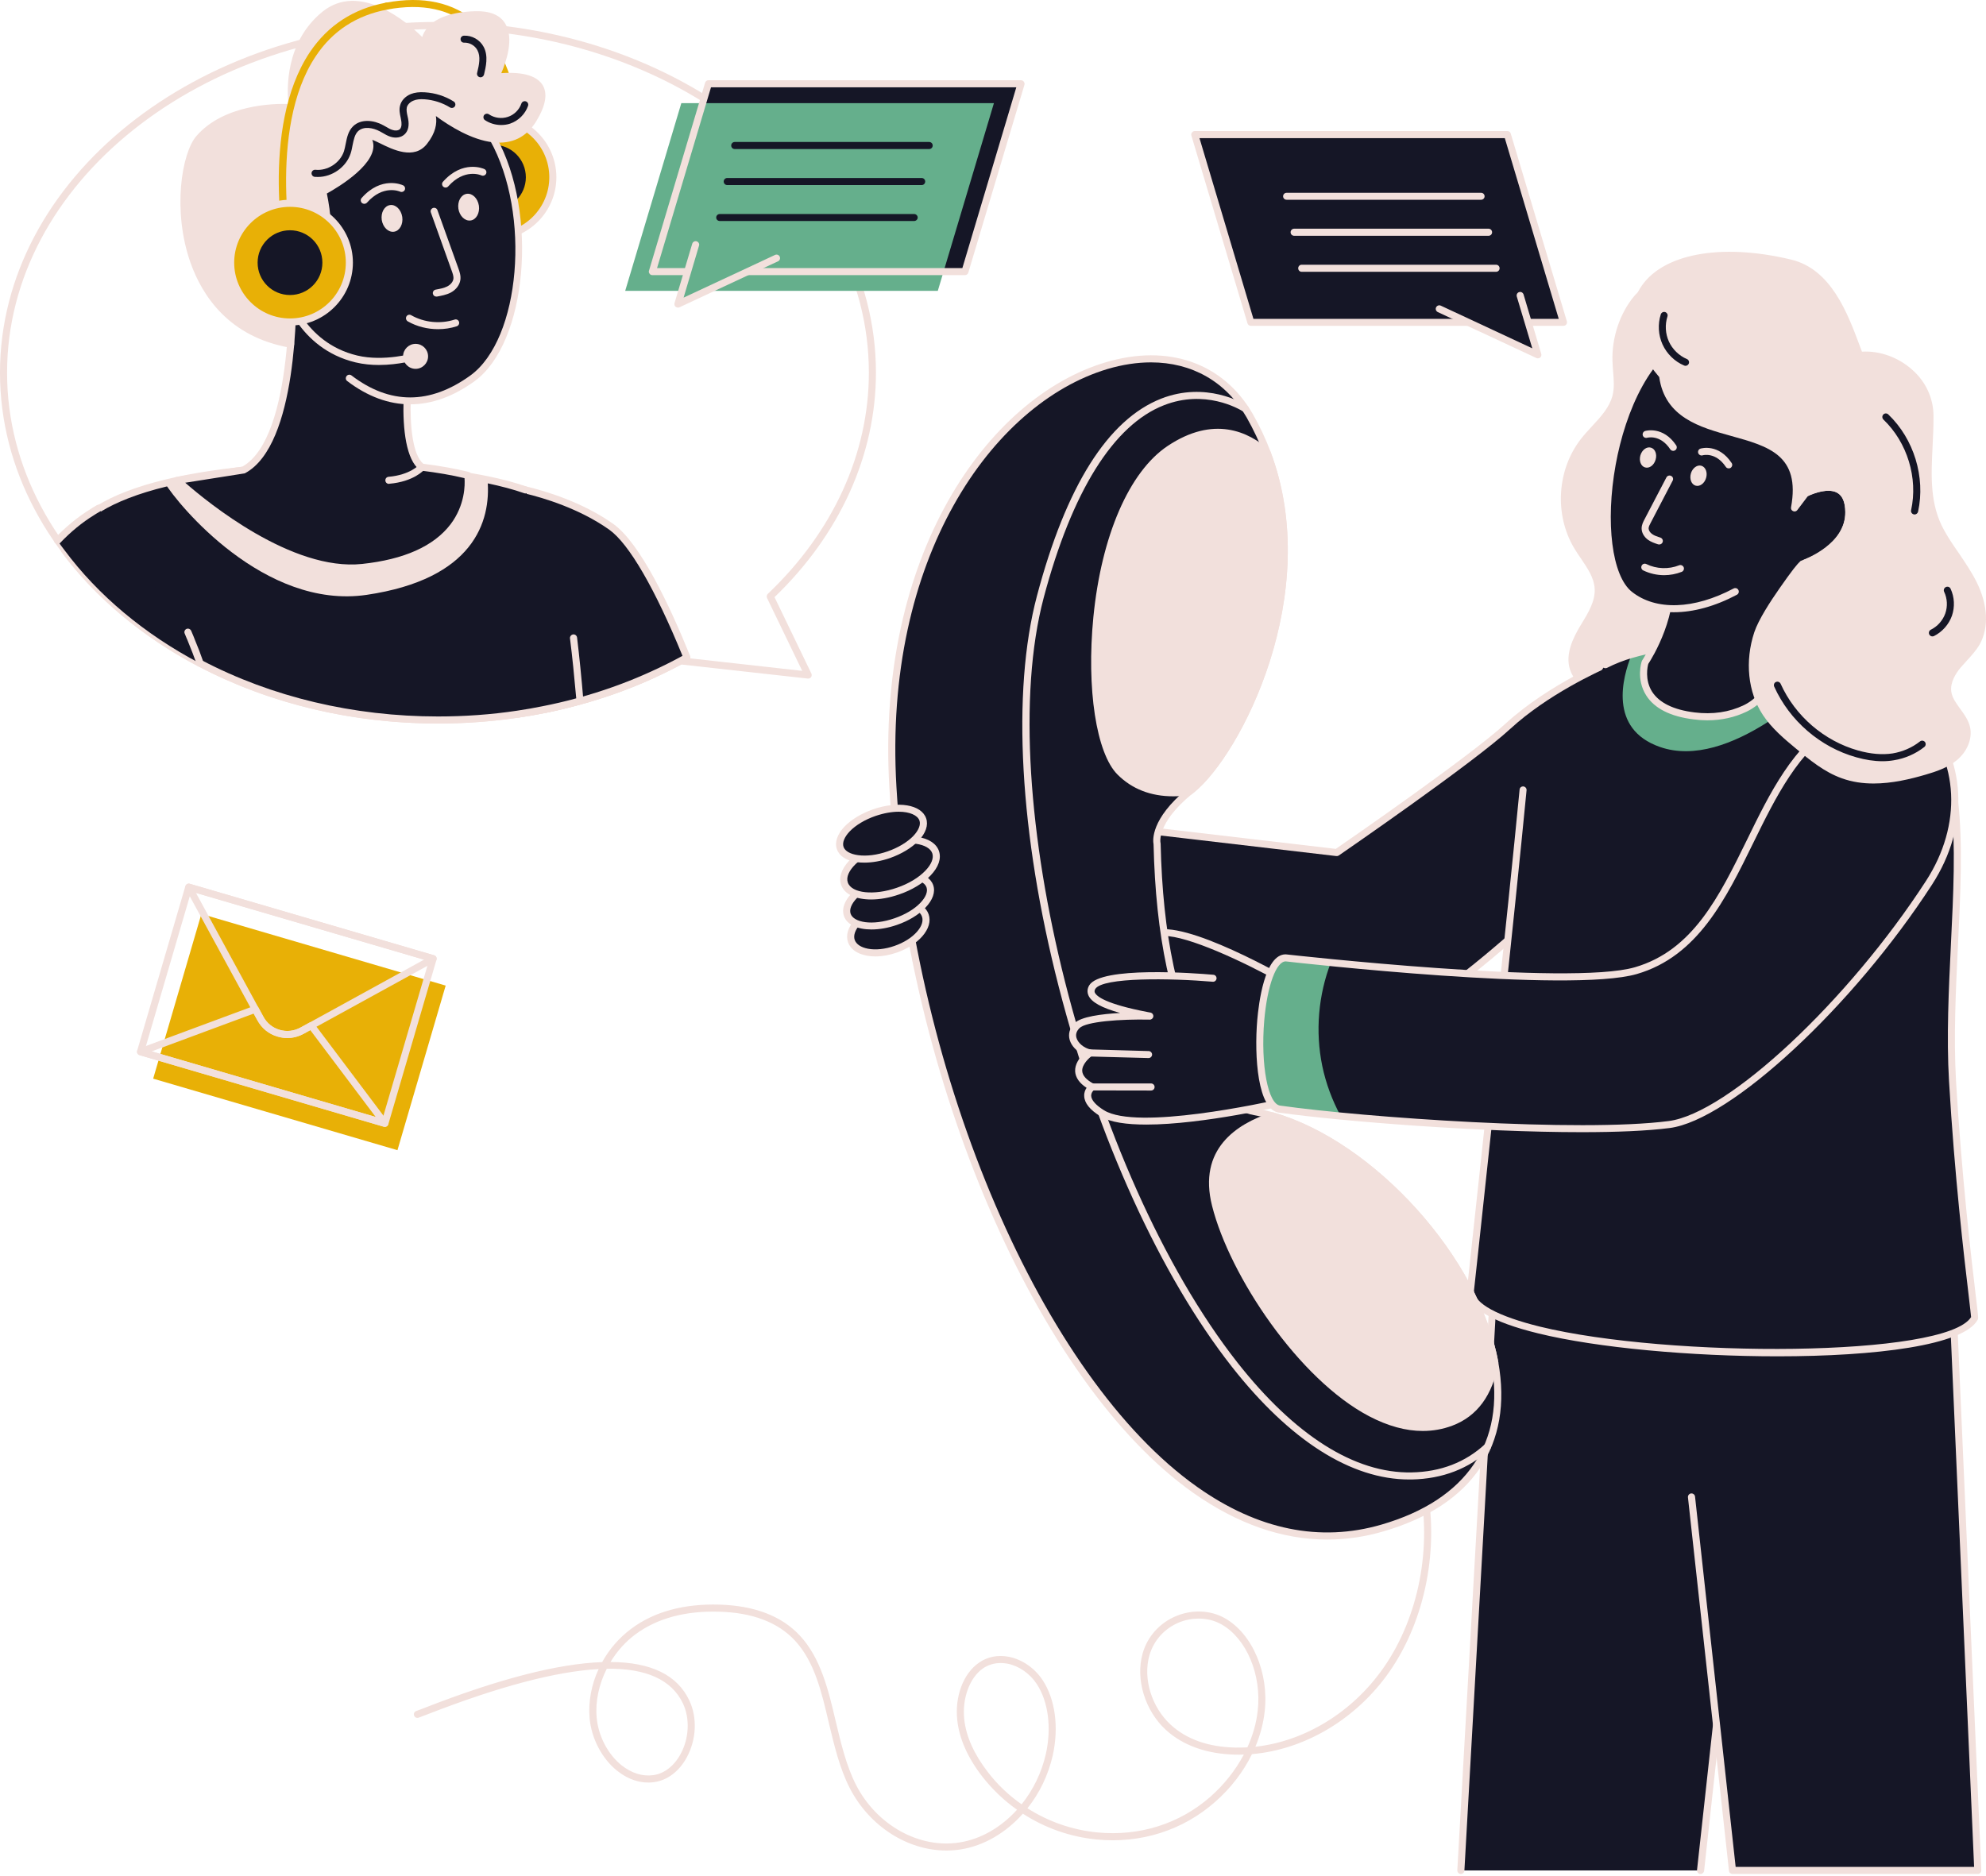 <svg width="400" height="378" viewBox="0 0 400 378" fill="none" xmlns="http://www.w3.org/2000/svg">
<path d="M342.511 376.796L355.137 261.717L300.943 257.438L294.231 376.796H342.511Z" fill="#151626"/>
<path d="M342.511 377.509C342.483 377.509 342.455 377.509 342.427 377.509C342.049 377.467 341.756 377.11 341.798 376.712L354.339 262.367L301.613 258.214L294.944 376.838C294.923 377.236 294.587 377.53 294.189 377.509C293.811 377.488 293.497 377.152 293.518 376.754L300.25 257.396C300.25 257.207 300.334 257.04 300.481 256.914C300.627 256.788 300.816 256.725 301.005 256.725L355.199 261.004C355.388 261.025 355.556 261.108 355.682 261.255C355.808 261.402 355.87 261.591 355.85 261.78L343.224 376.88C343.182 377.236 342.867 377.509 342.511 377.509Z" fill="#F2E0DC"/>
<path fill-rule="evenodd" clip-rule="evenodd" d="M190.601 372.79C182.799 372.79 175.102 367.924 171.138 360.185C169.104 356.2 168.014 351.586 166.944 347.119C165.455 340.722 164.029 334.703 160.065 330.445C156.667 326.817 151.571 324.866 144.88 324.678C138.043 324.468 132.359 325.999 127.997 329.229C125.984 330.718 124.264 332.647 122.963 334.808C131.122 334.85 136.428 337.429 138.84 342.568C140.476 346.049 140.266 350.433 138.316 354.04C136.806 356.829 134.394 358.654 131.751 359.011C129.213 359.367 126.592 358.549 124.306 356.725C121.223 354.271 119.104 350.181 118.748 346.091C118.475 342.756 119.125 339.338 120.572 336.234C112.057 336.695 100.585 339.715 86.24 345.294C85.401 345.609 84.751 345.861 84.31 346.028C83.933 346.154 83.534 345.965 83.408 345.609C83.261 345.231 83.45 344.833 83.828 344.686C84.268 344.539 84.897 344.288 85.715 343.973C100.564 338.184 112.435 335.143 121.286 334.829C122.712 332.228 124.725 329.9 127.158 328.096C131.772 324.657 137.749 323.042 144.922 323.252C151.99 323.461 157.443 325.559 161.092 329.481C165.308 333.99 166.86 340.491 168.328 346.783C169.377 351.167 170.446 355.697 172.397 359.535C176.571 367.693 185.169 372.475 193.307 371.154C197.648 370.462 201.696 368.05 204.842 364.568C202.2 362.702 199.851 360.458 197.837 357.878C194.901 354.082 193.202 350.265 192.804 346.511C192.279 341.771 194.02 337.115 197.166 334.955C198.886 333.738 200.983 333.34 203.185 333.759C205.849 334.283 208.387 336.024 209.981 338.436C212.539 342.295 213.294 347.958 212.036 353.621C211.134 357.605 209.351 361.255 206.939 364.275C211.134 366.959 215.979 368.658 221.012 369.141C229.485 369.959 237.56 367.421 243.768 361.968C246.579 359.493 248.865 356.578 250.521 353.453C249.948 353.481 249.382 353.488 248.823 353.474C243.076 353.348 238.252 351.628 234.813 348.482C230.597 344.602 228.668 338.268 230.136 333.088C231.1 329.669 233.596 326.901 236.931 325.538C240.182 324.195 243.81 324.363 246.683 325.978C252.241 329.103 255.618 337.031 254.716 344.812C254.443 347.203 253.814 349.573 252.849 351.88C262.791 350.789 272.396 344.938 278.646 335.982C285.756 325.81 288.504 311.612 285.819 298.923C285.735 298.524 285.987 298.168 286.364 298.084C286.763 298 287.14 298.252 287.224 298.629C289.972 311.674 287.14 326.314 279.821 336.8C273.172 346.322 262.791 352.467 252.157 353.369C250.417 356.934 247.879 360.248 244.712 363.016C238.21 368.742 229.737 371.427 220.887 370.567C215.538 370.042 210.442 368.239 206.017 365.365C202.64 369.162 198.257 371.804 193.538 372.559C192.559 372.713 191.58 372.79 190.601 372.79ZM201.528 335.017C200.228 335.017 199.012 335.395 197.963 336.108C195.299 337.975 193.747 342.169 194.209 346.364C194.586 349.845 196.201 353.411 198.97 356.997C200.899 359.514 203.206 361.695 205.765 363.478C208.072 360.605 209.792 357.123 210.652 353.306C211.826 348.021 211.134 342.756 208.806 339.233C207.422 337.115 205.22 335.605 202.913 335.143C202.437 335.059 201.976 335.017 201.528 335.017ZM122.208 336.171C120.656 339.254 119.88 342.694 120.174 345.965C120.489 349.699 122.418 353.39 125.187 355.613C127.2 357.207 129.402 357.899 131.562 357.605C133.765 357.312 135.778 355.76 137.078 353.348C138.798 350.202 138.987 346.196 137.561 343.176C135.296 338.394 130.136 336.045 122.208 336.171ZM241.419 326.062C240.098 326.062 238.756 326.314 237.476 326.838C234.54 328.054 232.359 330.466 231.499 333.486C230.178 338.163 231.939 343.889 235.777 347.433C238.986 350.391 243.391 351.943 248.844 352.048C249.641 352.062 250.438 352.048 251.235 352.006C252.325 349.615 253.038 347.14 253.311 344.665C254.15 337.408 251.067 330.068 245.991 327.215C244.607 326.439 243.034 326.062 241.419 326.062Z" fill="#F2E0DC"/>
<path d="M365.244 63.731C364.971 63.731 364.699 63.563 364.594 63.291C363.713 61.172 361.993 59.453 359.875 58.572C359.518 58.425 359.351 58.005 359.497 57.649C359.644 57.292 360.064 57.125 360.42 57.271C362.895 58.278 364.888 60.291 365.915 62.766C366.062 63.123 365.894 63.542 365.517 63.689C365.433 63.717 365.342 63.731 365.244 63.731Z" fill="#151626"/>
<path d="M325.481 72.687C325.544 75.078 326.047 77.51 325.481 79.838C324.558 83.446 321.307 85.879 319 88.815C314.365 94.75 313.799 103.58 317.658 110.061C319.294 112.808 321.706 115.346 321.894 118.534C322.062 121.407 320.363 124.008 318.874 126.482C317.406 128.936 316.022 131.852 316.882 134.599C317.448 136.466 319 137.934 320.783 138.752C322.565 139.57 324.537 139.842 326.508 139.926C329.298 140.052 332.15 139.842 334.751 138.794C337.351 137.766 339.679 135.815 340.707 133.215C342.112 129.649 341.064 125.203 343.371 122.141C346.202 118.345 352.578 118.827 355.43 115.052C357.087 112.85 357.045 109.809 356.458 107.103C355.304 101.776 352.41 97.015 350.04 92.108C347.67 87.2 345.762 81.705 346.81 76.357C347.523 72.77 349.537 69.352 349.138 65.724C348.719 61.969 345.615 58.865 341.987 57.775C338.547 56.768 332.171 57.125 329.696 60.103C326.823 63.521 325.355 68.24 325.481 72.687Z" fill="#F2E0DC"/>
<path fill-rule="evenodd" clip-rule="evenodd" d="M327.892 140.66C327.431 140.66 326.955 140.653 326.466 140.639C324.746 140.555 322.523 140.346 320.489 139.402C318.349 138.416 316.797 136.738 316.189 134.809C315.245 131.747 316.818 128.538 318.265 126.105L318.538 125.665C319.922 123.399 321.328 121.05 321.181 118.576C321.055 116.394 319.775 114.528 318.433 112.535C317.951 111.843 317.468 111.13 317.049 110.417C313.022 103.643 313.588 94.582 318.454 88.374C319.146 87.494 319.922 86.655 320.677 85.837C322.481 83.886 324.18 82.041 324.788 79.65C325.166 78.119 325.04 76.504 324.893 74.805C324.851 74.113 324.788 73.4 324.767 72.687C324.62 67.968 326.277 63.081 329.15 59.641C331.898 56.328 338.609 56.034 342.196 57.104C346.264 58.32 349.41 61.823 349.83 65.64C350.123 68.156 349.326 70.526 348.571 72.833C348.173 74.029 347.754 75.266 347.523 76.483C346.432 81.999 348.634 87.556 350.669 91.793C351.214 92.926 351.78 94.037 352.368 95.17C354.276 98.903 356.248 102.762 357.149 106.957C357.925 110.501 357.527 113.458 355.996 115.472C354.444 117.527 351.99 118.408 349.641 119.268C347.376 120.065 345.216 120.841 343.936 122.561C342.72 124.175 342.531 126.252 342.322 128.454C342.154 130.132 341.986 131.873 341.357 133.467C340.329 136.067 338.022 138.269 335.023 139.465C332.989 140.262 330.661 140.66 327.892 140.66ZM337.98 57.984C335.023 57.984 331.751 58.74 330.241 60.543C327.577 63.731 326.067 68.261 326.193 72.666C326.214 73.337 326.256 74.029 326.319 74.7C326.466 76.441 326.613 78.245 326.151 80.006C325.48 82.733 323.572 84.809 321.705 86.802C320.971 87.599 320.216 88.416 319.566 89.255C315.14 94.918 314.595 103.517 318.265 109.683C318.664 110.375 319.146 111.067 319.608 111.738C320.992 113.794 322.46 115.912 322.607 118.492C322.775 121.407 321.181 124.071 319.755 126.399L319.482 126.839C318.182 129.02 316.776 131.852 317.552 134.389C318.035 135.941 319.314 137.284 321.076 138.102C322.9 138.961 324.956 139.15 326.529 139.213C329.717 139.36 332.317 139.003 334.499 138.144C337.12 137.095 339.155 135.186 340.035 132.942C340.602 131.537 340.749 129.901 340.895 128.328C341.126 126.021 341.336 123.651 342.804 121.701C344.335 119.645 346.789 118.764 349.159 117.925C351.424 117.108 353.563 116.353 354.863 114.612C356.457 112.493 356.248 109.431 355.765 107.25C354.905 103.244 352.976 99.469 351.088 95.82C350.522 94.687 349.935 93.555 349.389 92.422C347.25 87.976 344.943 82.145 346.118 76.21C346.369 74.91 346.81 73.63 347.208 72.372C347.963 70.128 348.676 67.989 348.425 65.808C348.068 62.536 345.342 59.516 341.797 58.467C340.749 58.152 339.406 57.984 337.98 57.984Z" fill="#F2E0DC"/>
<path d="M336.575 157.627C336.575 157.627 296.894 199.867 280.346 205.698C263.924 211.507 184.499 193.491 184.499 193.491L183.87 161.759L269.23 171.763C269.23 171.763 296.181 153.223 303.731 146.281C312.477 138.248 324.683 133.278 324.683 133.278L336.575 157.627Z" fill="#151626"/>
<path fill-rule="evenodd" clip-rule="evenodd" d="M270.195 207.564C243.706 207.564 187.142 194.813 184.353 194.183C184.038 194.1 183.807 193.827 183.786 193.512L183.157 161.759C183.157 161.57 183.241 161.361 183.388 161.235C183.535 161.088 183.744 161.025 183.954 161.046L269.042 171.008C271.643 169.226 296.181 152.258 303.249 145.757C311.995 137.745 324.285 132.67 324.411 132.607C324.767 132.481 325.166 132.628 325.313 132.963L337.204 157.313C337.33 157.565 337.288 157.9 337.078 158.11C335.464 159.83 297.104 200.538 280.598 206.369C278.228 207.208 274.642 207.564 270.195 207.564ZM185.213 192.925C192.239 194.477 264.784 210.459 280.116 205.047C295.51 199.594 331.814 161.591 335.715 157.481L324.348 134.201C321.768 135.312 311.659 139.968 304.214 146.805C296.726 153.705 270.741 171.575 269.629 172.351C269.482 172.434 269.314 172.476 269.147 172.455L184.583 162.556L185.213 192.925Z" fill="#F2E0DC"/>
<path d="M340.686 301.565L348.928 376.796H398.34L393.244 260.542L336.197 260.71" fill="#151626"/>
<path d="M398.339 377.509H348.927C348.57 377.509 348.255 377.236 348.234 376.88L339.971 301.649C339.929 301.251 340.223 300.894 340.6 300.852C340.999 300.81 341.355 301.104 341.397 301.482L349.577 376.083H397.605L392.571 261.255L336.196 261.423C335.818 261.423 335.504 261.108 335.504 260.731C335.483 260.332 335.818 260.018 336.196 260.018L393.243 259.829C393.641 259.829 393.956 260.123 393.956 260.5L399.052 376.775C399.073 376.964 398.989 377.152 398.863 377.299C398.717 377.425 398.549 377.509 398.339 377.509Z" fill="#F2E0DC"/>
<path d="M397.691 265.534C391.42 277.09 296.412 273.65 296.16 259.955C296.16 259.766 303.71 190.87 306.752 159.137L323.341 133.907C324.998 133.068 326.718 132.376 328.543 131.873H328.564C341.441 128.181 356.961 128.181 370.447 133.278C375.774 135.27 380.786 138.081 385.17 141.751C400.228 154.314 391.567 188.961 393.265 217.736C394.796 244.267 397.9 265.177 397.691 265.534Z" fill="#151626"/>
<path d="M370.447 133.446C365.938 138.164 348.216 155.32 334.332 150.476C323.908 146.847 326.823 136.382 328.564 132.04C341.442 128.349 356.962 128.37 370.447 133.446Z" fill="#65AF8C"/>
<path d="M358.031 273.231C340.665 273.231 321.706 271.532 309.835 268.617C300.355 266.31 295.51 263.395 295.447 259.976C295.447 259.892 295.447 259.892 296.286 252.132C298.3 233.592 303.627 184.347 306.06 159.075C306.081 158.676 306.416 158.403 306.815 158.424C307.213 158.466 307.507 158.823 307.465 159.2C305.032 184.494 299.705 233.739 297.712 252.3C297.209 256.83 296.894 259.829 296.873 259.997C296.915 262.577 301.655 265.156 310.17 267.254C336.114 273.587 391.944 273.462 396.999 265.324C396.957 264.8 396.747 263.038 396.495 260.857C395.573 253.076 393.664 236.927 392.552 217.778C392.028 208.886 392.49 199.448 392.93 190.303C393.937 169.981 394.86 150.769 384.73 142.296C367.762 128.139 343.958 128.181 328.731 132.544C326.991 133.047 325.292 133.718 323.677 134.536C323.32 134.704 322.88 134.578 322.712 134.222C322.544 133.865 322.67 133.446 323.027 133.257C324.726 132.418 326.508 131.705 328.333 131.18C343.895 126.734 368.245 126.692 385.631 141.206C396.328 150.14 395.363 169.687 394.356 190.366C393.916 199.469 393.454 208.886 393.958 217.694C395.09 236.801 396.978 252.929 397.901 260.689C398.488 265.576 398.488 265.576 398.32 265.869C395.531 271.029 377.808 273.231 358.031 273.231Z" fill="#F2E0DC"/>
<path d="M360.799 130.53C360.799 130.53 357.317 139.926 351.528 142.716C348.844 143.995 345.425 144.75 341.189 144.226C328.353 142.632 331.331 133.446 331.331 133.446C331.331 133.446 338.085 123.378 335.883 114.004L363.672 113.374C363.672 113.374 357.485 121.323 360.799 130.53Z" fill="#151626"/>
<path fill-rule="evenodd" clip-rule="evenodd" d="M343.852 145.107C342.958 145.107 342.042 145.044 341.105 144.918C336.449 144.352 333.219 142.716 331.562 140.094C329.507 136.864 330.597 133.383 330.66 133.236C330.674 133.166 330.702 133.103 330.744 133.047C330.807 132.963 337.288 123.106 335.212 114.15C335.149 113.941 335.191 113.731 335.337 113.563C335.463 113.395 335.673 113.29 335.883 113.29L363.651 112.661C363.665 112.661 363.672 112.661 363.672 112.661C363.945 112.661 364.175 112.829 364.301 113.06C364.427 113.311 364.406 113.605 364.238 113.815C364.175 113.899 358.324 121.575 361.47 130.3C361.512 130.446 361.512 130.635 361.47 130.782C361.323 131.18 357.799 140.472 351.822 143.345C349.389 144.519 346.726 145.107 343.852 145.107ZM331.982 133.739C331.835 134.243 331.227 136.948 332.758 139.36C334.205 141.583 337.057 142.988 341.273 143.513C344.922 143.974 348.278 143.471 351.214 142.065C356.185 139.675 359.456 131.977 360.044 130.53C357.527 123.148 360.715 116.688 362.309 114.129L336.764 114.675C338.358 123.609 332.695 132.67 331.982 133.739Z" fill="#F2E0DC"/>
<path d="M349.494 119.184C342.091 123.106 333.806 124.175 328.249 119.792C319.062 112.535 324.054 72.54 341.189 67.087C348.005 64.927 352.116 66.08 356.919 69.562C361.805 73.127 365.098 78.559 365.518 83.215C366.126 90.157 363.672 99.364 363.672 99.364C363.672 99.364 372.271 94.876 372.376 103.118C372.46 110.438 363.672 113.374 363.672 113.374" fill="#151626"/>
<path d="M337.12 123.337C333.533 123.337 330.345 122.33 327.808 120.337C323.319 116.814 321.767 105.698 324.012 93.324C326.025 82.292 331.541 69.415 340.979 66.416C348.382 64.046 352.724 65.64 357.338 68.995C362.287 72.603 365.79 78.161 366.23 83.152C366.713 88.605 365.37 95.296 364.699 98.148C366.272 97.582 368.894 96.931 370.823 98.085C372.291 98.945 373.047 100.644 373.088 103.119C373.172 110.858 364.28 113.92 363.902 114.066C363.525 114.171 363.126 113.983 363 113.605C362.875 113.228 363.084 112.829 363.441 112.703C363.525 112.682 371.746 109.83 371.662 103.139C371.641 101.189 371.117 99.91 370.089 99.301C367.908 98.001 364.049 99.972 364.007 99.993C363.755 100.14 363.441 100.098 363.231 99.931C363 99.742 362.917 99.469 362.979 99.197C363 99.092 365.412 90.01 364.804 83.278C364.406 78.685 361.134 73.525 356.499 70.128C352.136 66.982 348.277 65.577 341.419 67.758C332.569 70.568 327.346 82.942 325.417 93.597C323.298 105.279 324.662 116.059 328.689 119.226C333.512 123.043 341.167 122.791 349.158 118.555C349.515 118.366 349.934 118.492 350.123 118.848C350.312 119.184 350.186 119.624 349.829 119.813C345.404 122.162 341.042 123.337 337.12 123.337Z" fill="#F2E0DC"/>
<path d="M343.623 96.281C343.308 97.393 342.343 98.085 341.504 97.833C340.665 97.582 340.246 96.491 340.561 95.379C340.875 94.289 341.84 93.576 342.679 93.828C343.518 94.079 343.958 95.17 343.623 96.281Z" fill="#F2E0DC"/>
<path d="M333.452 92.611C333.137 93.723 332.193 94.415 331.333 94.163C330.494 93.932 330.075 92.821 330.39 91.73C330.725 90.619 331.669 89.927 332.508 90.178C333.368 90.409 333.787 91.52 333.452 92.611Z" fill="#F2E0DC"/>
<path d="M342.723 91.038C342.723 91.038 345.827 90.115 348.176 93.66L342.723 91.038Z" fill="#151626"/>
<path d="M348.175 94.352C347.944 94.352 347.714 94.247 347.588 94.037C345.574 91.017 343.016 91.688 342.911 91.73C342.554 91.835 342.156 91.625 342.03 91.248C341.925 90.87 342.135 90.472 342.512 90.367C342.659 90.325 346.141 89.318 348.762 93.261C348.993 93.576 348.888 94.016 348.573 94.247C348.448 94.331 348.322 94.352 348.175 94.352Z" fill="#F2E0DC"/>
<path d="M331.542 87.515C331.542 87.515 334.646 86.571 337.016 90.115L331.542 87.515Z" fill="#151626"/>
<path d="M337.017 90.828C336.786 90.828 336.555 90.723 336.409 90.514C334.395 87.473 331.858 88.165 331.753 88.186C331.375 88.291 330.977 88.081 330.872 87.703C330.767 87.326 330.977 86.948 331.333 86.823C331.48 86.781 334.983 85.795 337.604 89.717C337.814 90.052 337.73 90.493 337.394 90.703C337.29 90.786 337.143 90.828 337.017 90.828Z" fill="#F2E0DC"/>
<path d="M336.26 96.512C334.792 99.336 333.317 102.161 331.835 104.985C331.583 105.446 331.353 105.929 331.353 106.453C331.353 107.145 331.793 107.775 332.338 108.152C332.884 108.551 333.555 108.781 334.205 108.991" fill="#151626"/>
<path d="M334.205 109.683C334.135 109.683 334.058 109.676 333.974 109.662C333.324 109.452 332.569 109.201 331.919 108.739C331.122 108.152 330.64 107.313 330.64 106.453C330.64 105.74 330.954 105.132 331.206 104.65L335.631 96.176C335.82 95.82 336.26 95.694 336.596 95.883C336.953 96.051 337.078 96.491 336.89 96.827L332.464 105.321C332.276 105.677 332.045 106.097 332.045 106.453C332.066 106.852 332.318 107.271 332.758 107.586C333.219 107.921 333.828 108.11 334.415 108.299C334.792 108.425 335.002 108.823 334.876 109.201C334.771 109.494 334.499 109.683 334.205 109.683Z" fill="#F2E0DC"/>
<path d="M338.441 114.528C336.155 115.451 333.492 115.346 331.269 114.276L338.441 114.528Z" fill="#151626"/>
<path d="M335.17 115.87C333.723 115.87 332.255 115.535 330.955 114.905C330.619 114.738 330.472 114.318 330.64 113.962C330.808 113.605 331.227 113.458 331.584 113.626C333.618 114.633 336.093 114.717 338.19 113.878C338.547 113.731 338.966 113.92 339.113 114.276C339.26 114.633 339.071 115.052 338.715 115.199C337.582 115.639 336.387 115.87 335.17 115.87Z" fill="#F2E0DC"/>
<path d="M365.076 93.177C364.783 93.177 364.51 92.989 364.405 92.716C363.713 90.765 362.916 88.563 361.259 87.2C360.357 86.466 359.141 85.942 357.568 85.585C356.729 85.417 355.848 85.291 354.988 85.187C354.401 85.103 353.814 85.019 353.226 84.914C349.263 84.243 345.445 82.649 342.195 80.279C341.88 80.048 341.817 79.608 342.048 79.293C342.278 78.978 342.719 78.916 343.034 79.146C346.117 81.37 349.724 82.879 353.457 83.509C354.044 83.614 354.611 83.698 355.177 83.76C356.058 83.886 356.96 84.012 357.861 84.201C359.686 84.599 361.091 85.207 362.161 86.109C364.111 87.724 365.013 90.22 365.747 92.234C365.873 92.59 365.684 93.01 365.328 93.135C365.244 93.163 365.16 93.177 365.076 93.177Z" fill="#151626"/>
<path d="M260.104 198.294L239.802 201.314C239.802 201.314 227.512 193.386 231.853 188.688C235.838 184.389 260.104 198.294 260.104 198.294Z" fill="#151626"/>
<path fill-rule="evenodd" clip-rule="evenodd" d="M239.802 202.027C239.656 202.027 239.53 201.985 239.404 201.902C239.068 201.671 230.868 196.344 230.26 191.562C230.092 190.282 230.469 189.171 231.35 188.206C235.503 183.718 256.308 195.295 260.461 197.665C260.712 197.812 260.859 198.126 260.796 198.42C260.733 198.714 260.503 198.944 260.209 198.986L239.907 202.006C239.865 202.02 239.83 202.027 239.802 202.027ZM234.433 188.542C233.489 188.542 232.776 188.751 232.378 189.171C231.791 189.821 231.56 190.534 231.665 191.373C232.084 194.708 237.579 198.986 239.949 200.559L257.944 197.896C250.184 193.596 239.257 188.542 234.433 188.542Z" fill="#F2E0DC"/>
<path d="M278.479 307.815C298.088 302.09 303.667 288.835 301.066 274.468C297.312 253.684 276.423 230.572 256.31 224.783C255.094 224.448 253.884 224.168 252.682 223.944C248.131 223.105 244.691 219.267 242.657 215.115C236.071 201.692 233.449 187.409 233.051 169.981C233.051 169.981 231.876 165.786 239.553 159.473C239.699 159.347 239.846 159.221 239.993 159.096C249.452 151.545 265.895 119.561 255.24 91.227C254.29 88.71 253.115 86.221 251.717 83.76C234.519 53.874 175.417 83.718 179.842 158.613C184.289 233.529 227.892 322.518 278.479 307.815Z" fill="#151626"/>
<path d="M225.584 155.53C229.401 159.347 234.372 160.207 239.552 159.473C239.699 159.347 239.846 159.221 239.993 159.096C249.452 151.545 265.894 119.561 255.24 91.227C250.773 87.242 244.145 84.704 235.567 90.43C218.307 101.965 217.174 147.12 225.584 155.53Z" fill="#F2E0DC"/>
<path d="M292.258 286.528C297.502 284.556 300.102 280.005 301.067 274.468C297.313 253.684 276.424 230.572 256.311 224.783C249.557 226.964 242.07 231.851 244.817 242.757C249.557 261.528 273.194 293.701 292.258 286.528Z" fill="#F2E0DC"/>
<path fill-rule="evenodd" clip-rule="evenodd" d="M236.299 160.417C231.769 160.417 227.994 158.949 225.079 156.034C220.8 151.755 218.808 138.731 220.213 124.343C221.828 107.921 227.428 95.023 235.167 89.843C244.437 83.656 251.442 86.906 255.699 90.703C255.783 90.786 255.846 90.877 255.888 90.975C266.647 119.54 249.932 152.049 240.452 159.662C240.347 159.725 240.263 159.788 240.179 159.872L239.99 160.018C239.893 160.102 239.781 160.151 239.655 160.165C238.494 160.333 237.376 160.417 236.299 160.417ZM245.318 87.787C242.318 87.787 239.193 88.857 235.964 91.017C228.56 95.967 223.191 108.488 221.618 124.49C220.276 138.248 222.142 151.105 226.085 155.027C229.336 158.257 233.761 159.536 239.256 158.781H239.277C239.375 158.697 239.473 158.613 239.571 158.529C248.799 151.147 265.011 119.519 254.63 91.646C251.693 89.067 248.589 87.787 245.318 87.787Z" fill="#F2E0DC"/>
<path fill-rule="evenodd" clip-rule="evenodd" d="M286.553 288.269C283.155 288.269 279.548 287.283 275.773 285.311C261.553 277.866 247.669 256.998 244.124 242.925C241.23 231.494 249.032 226.398 256.079 224.112C256.226 224.07 256.352 224.07 256.498 224.112C276.842 229.963 297.983 253.432 301.758 274.342C301.8 274.447 301.779 274.489 301.779 274.594C300.626 281.075 297.522 285.311 292.509 287.199C290.607 287.912 288.622 288.269 286.553 288.269ZM256.31 225.538C249.892 227.656 242.908 232.333 245.508 242.589C248.969 256.369 262.539 276.796 276.444 284.053C282.085 287.01 287.329 287.618 292.006 285.857C296.473 284.179 299.283 280.362 300.353 274.468C296.62 254.124 276.108 231.348 256.31 225.538Z" fill="#F2E0DC"/>
<path fill-rule="evenodd" clip-rule="evenodd" d="M267.32 310.143C258.26 310.143 249.22 306.997 240.328 300.727C208.931 278.579 182.631 217.505 179.128 158.655C176.36 111.801 198.927 80.09 222.648 73.001C235.294 69.205 246.389 73.106 252.324 83.404C253.73 85.858 254.925 88.416 255.89 90.975C266.649 119.54 249.933 152.049 240.454 159.662C240.349 159.725 240.265 159.788 240.181 159.872L239.992 160.018C232.882 165.891 233.721 169.771 233.742 169.792C233.742 169.855 233.763 169.918 233.763 169.96C234.183 188.416 237.119 202.237 243.285 214.8C245.571 219.477 249.053 222.539 252.807 223.231C254.023 223.462 255.261 223.755 256.498 224.112C276.842 229.963 297.983 253.432 301.758 274.342C304.799 291.142 296.598 303.264 278.667 308.487C274.891 309.598 271.095 310.143 267.32 310.143ZM231.813 73.001C229.023 73.001 226.087 73.442 223.046 74.344C199.871 81.286 177.828 112.452 180.555 158.571C184.015 217.023 210.064 277.635 241.146 299.552C253.373 308.193 265.873 310.731 278.268 307.123C295.424 302.132 303.268 290.576 300.374 274.594C296.682 254.145 276.003 231.18 256.1 225.475C254.925 225.14 253.709 224.846 252.534 224.636C248.34 223.86 244.501 220.505 242.006 215.429C235.756 202.678 232.777 188.689 232.337 170.064C232.19 169.33 231.729 164.989 239.111 158.907L239.279 158.781C239.377 158.697 239.475 158.613 239.573 158.529C248.822 151.147 265.076 119.394 254.568 91.478C253.625 88.983 252.45 86.508 251.087 84.096C246.934 76.86 240.034 73.001 231.813 73.001Z" fill="#F2E0DC"/>
<path d="M283.825 298.042C272.122 298.042 259.79 290.198 248.108 275.328C233.762 257.061 221.053 229.167 213.251 198.819C205.344 168.051 203.729 139.36 208.846 120.065C214.719 97.896 223.15 84.515 233.888 80.3C242.865 76.797 250.247 81.139 251.17 81.705C251.338 81.81 251.464 81.978 251.526 82.166C251.631 82.544 251.401 82.921 251.023 83.026C250.813 83.089 250.562 83.047 250.394 82.9C249.45 82.313 242.676 78.391 234.412 81.642C224.262 85.606 215.893 99.029 210.21 120.421C199.786 159.809 219.123 236.109 249.219 274.468C260.776 289.17 272.877 296.847 284.307 296.616C290.159 296.511 295.15 294.581 299.114 290.911C299.408 290.659 299.869 290.68 300.121 290.953C300.394 291.247 300.373 291.708 300.079 291.96C295.843 295.882 290.536 297.916 284.328 298.042C284.161 298.042 283.993 298.042 283.825 298.042Z" fill="#F2E0DC"/>
<path d="M260.107 198.294L259.268 221.847C259.268 221.847 229.465 228.894 221.999 224.28C216.944 221.155 219.964 218.974 219.964 218.974C214.134 215.87 219.524 212.115 219.524 212.115C217.007 211.591 214.7 208.865 216.902 206.641C219.062 204.439 231.059 204.67 231.583 204.691C231.017 204.523 217.825 202.489 219.985 198.881C222.187 195.169 244.314 197.057 244.314 197.057" fill="#151626"/>
<path d="M230.89 226.545C226.948 226.545 223.592 226.104 221.641 224.888C219.502 223.567 218.411 222.203 218.37 220.798C218.328 220.106 218.579 219.54 218.852 219.141C217.405 218.198 216.629 217.086 216.545 215.849C216.461 214.401 217.384 213.164 218.139 212.388C216.839 211.78 215.811 210.71 215.454 209.515C215.098 208.319 215.433 207.103 216.398 206.138C217.719 204.796 221.872 204.271 225.605 204.062C221.893 203.034 219.817 201.881 219.229 200.538C218.936 199.867 218.978 199.175 219.376 198.504C221.683 194.624 240.601 196.029 244.376 196.365C244.775 196.386 245.047 196.742 245.026 197.12C244.984 197.518 244.649 197.812 244.25 197.77C235.861 197.057 222.04 196.826 220.593 199.238C220.404 199.574 220.446 199.783 220.509 199.951C220.865 200.727 222.711 202.258 231.121 203.873C231.478 203.936 231.708 203.978 231.792 203.999C232.128 204.104 232.338 204.439 232.296 204.796C232.233 205.131 231.939 205.404 231.583 205.404C231.583 205.404 231.576 205.404 231.562 205.404C225.668 205.278 218.726 205.782 217.405 207.124C216.797 207.753 216.608 208.403 216.818 209.095C217.132 210.144 218.349 211.151 219.67 211.423C219.964 211.486 220.173 211.696 220.236 211.969C220.278 212.262 220.173 212.535 219.943 212.703C219.355 213.101 217.887 214.443 217.971 215.765C218.034 216.688 218.81 217.547 220.299 218.344C220.509 218.449 220.656 218.68 220.677 218.911C220.698 219.162 220.572 219.393 220.383 219.54C220.362 219.561 219.754 220.022 219.775 220.756C219.817 221.637 220.739 222.665 222.375 223.672C228.982 227.761 254.569 222.182 258.575 221.281L259.393 198.252C259.414 197.875 259.728 197.581 260.106 197.581C260.106 197.581 260.113 197.581 260.127 197.581C260.525 197.581 260.819 197.917 260.819 198.315L259.98 221.868C259.959 222.203 259.749 222.476 259.435 222.539C258.512 222.749 242.3 226.545 230.89 226.545Z" fill="#F2E0DC"/>
<path d="M231.332 213.143C231.318 213.143 231.311 213.143 231.311 213.143L219.504 212.828C219.126 212.808 218.812 212.493 218.812 212.094C218.832 211.696 219.168 211.381 219.546 211.402L231.353 211.738C231.731 211.738 232.046 212.073 232.046 212.451C232.025 212.849 231.71 213.143 231.332 213.143Z" fill="#F2E0DC"/>
<path d="M231.833 219.687L219.963 219.666C219.585 219.666 219.271 219.351 219.271 218.953C219.271 218.575 219.585 218.26 219.963 218.26H231.833C232.232 218.26 232.546 218.575 232.546 218.974C232.546 219.372 232.232 219.687 231.833 219.687Z" fill="#F2E0DC"/>
<path d="M388.523 177.824C372.94 201.902 348.402 224.951 336.195 226.545C322.227 228.37 285.168 226.062 270.004 224.783C265.705 224.448 261.615 223.986 257.819 223.441C251.569 222.917 252.869 192.443 259.119 192.967C259.119 192.967 262.706 193.386 268.075 193.827C279.988 194.834 320.193 198.231 329.484 195.526C351.443 189.15 351.674 156.558 370.109 145.694L386.866 143.827C394.689 152.216 396.556 165.408 388.523 177.824Z" fill="#151626"/>
<path d="M270.004 224.783C265.705 224.448 261.615 223.986 257.819 223.441C251.569 222.917 252.869 192.443 259.119 192.967C259.119 192.967 262.706 193.386 268.075 193.827C265.516 200.433 264.887 207.774 266.313 214.716C267.047 218.24 268.306 221.637 270.004 224.783Z" fill="#65AF8C"/>
<path d="M318.558 228.076C297.921 228.076 270.32 225.916 257.715 224.154C253.29 223.776 252.598 212.766 253.227 205.446C253.5 202.321 254.674 192.254 258.932 192.254C259.016 192.254 259.099 192.261 259.183 192.275C259.771 192.338 316.125 198.672 329.275 194.855C340.957 191.457 346.242 180.635 351.863 169.184C356.435 159.809 361.175 150.119 369.753 145.086C370.089 144.876 370.508 145.002 370.718 145.337C370.907 145.673 370.802 146.113 370.466 146.302C362.266 151.126 357.631 160.627 353.122 169.813C347.627 181.033 341.964 192.652 329.674 196.218C316.23 200.119 261.365 193.953 259.037 193.68C257.086 193.512 255.24 198.525 254.632 205.572C253.877 214.506 255.387 222.518 257.883 222.728C274.724 225.119 318.264 228.16 336.112 225.832C348.046 224.28 372.249 201.65 387.937 177.426C395.215 166.163 394.606 153.16 386.343 144.31C386.07 144.016 386.091 143.555 386.385 143.303C386.658 143.03 387.119 143.051 387.392 143.324C396.095 152.678 396.788 166.373 389.132 178.202C373.256 202.719 348.57 225.643 336.301 227.237C331.75 227.824 325.563 228.076 318.558 228.076Z" fill="#F2E0DC"/>
<path d="M394.333 134.033C393.075 135.585 392.026 137.514 392.32 139.465C392.739 142.191 395.549 144.016 396.116 146.721C396.577 148.903 395.382 151.168 393.683 152.594C391.963 154.02 389.782 154.754 387.643 155.362C382.294 156.935 376.464 158.005 371.2 156.117C367.781 154.901 364.908 152.51 362.097 150.182C359.727 148.211 357.337 146.197 355.638 143.638C352.597 138.982 352.24 132.879 354.002 127.594C355.554 122.959 362.852 113.605 362.999 113.626C363.02 113.626 372.458 110.438 372.374 103.119C372.248 94.876 363.67 99.364 363.67 99.364L361.426 102.322C365.243 81.537 337.014 92.632 334.853 75.665C321.116 59.83 334.853 46.785 360.608 52.972C369.04 55.006 372.144 65.409 374.534 71.575C380.994 70.925 388.607 75.853 388.712 83.635C388.817 91.919 386.93 99.952 390.956 107.187C392.949 110.774 395.675 113.941 397.5 117.611C399.325 121.302 400.122 125.853 398.108 129.44C397.143 131.18 395.612 132.523 394.333 134.033Z" fill="#F2E0DC"/>
<path fill-rule="evenodd" clip-rule="evenodd" d="M377.366 157.837C375.206 157.837 373.046 157.544 370.969 156.789C367.425 155.53 364.489 153.097 361.636 150.727C359.392 148.861 356.834 146.721 355.051 144.016C352.031 139.423 351.402 133.194 353.331 127.363C354.17 124.847 356.582 121.134 358.448 118.471C360.923 114.926 361.972 113.626 362.517 113.165L362.496 113.144C362.559 113.06 362.685 112.997 362.79 112.955C363.692 112.619 371.745 109.578 371.661 103.139C371.64 101.189 371.116 99.91 370.088 99.301C368.348 98.253 365.328 99.343 364.132 99.931L361.993 102.762C361.804 103.014 361.448 103.118 361.154 102.972C360.839 102.846 360.672 102.531 360.734 102.196C362.664 91.688 356.183 89.906 348.696 87.829C342.425 86.088 335.336 84.117 334.183 75.958C328.709 69.562 327.283 63.081 330.282 58.152C334.518 51.147 346.494 48.861 360.776 52.301C368.809 54.23 372.123 63.102 374.535 69.562C374.703 70.009 374.863 70.436 375.017 70.841C378.604 70.631 382.337 71.974 385.147 74.49C387.853 76.881 389.363 80.132 389.426 83.614C389.447 85.774 389.342 87.913 389.237 89.968C388.943 95.967 388.671 101.65 391.586 106.852C392.446 108.425 393.494 109.956 394.522 111.424C395.78 113.29 397.102 115.22 398.129 117.296C400.395 121.868 400.604 126.42 398.738 129.796C398.025 131.034 397.06 132.082 396.137 133.089C395.718 133.55 395.277 134.033 394.879 134.494C393.872 135.711 392.739 137.535 393.012 139.36C393.201 140.597 393.977 141.646 394.795 142.779C395.634 143.932 396.494 145.107 396.808 146.575C397.27 148.819 396.221 151.398 394.124 153.139C392.278 154.67 389.908 155.446 387.832 156.054C384.749 156.956 381.078 157.837 377.366 157.837ZM363.398 114.255C362.517 115.241 356.079 123.63 354.673 127.825C352.87 133.236 353.457 139.003 356.246 143.24C357.903 145.757 360.273 147.728 362.559 149.637C365.286 151.923 368.138 154.272 371.452 155.467C376.758 157.355 382.798 156.054 387.433 154.691C389.468 154.104 391.586 153.412 393.222 152.049C394.921 150.643 395.78 148.609 395.424 146.868C395.172 145.694 394.438 144.687 393.662 143.617C392.76 142.401 391.859 141.143 391.607 139.57C391.334 137.682 392.068 135.669 393.788 133.592C394.207 133.089 394.648 132.607 395.088 132.124C396.011 131.138 396.871 130.195 397.5 129.104C399.828 124.909 397.836 119.897 396.871 117.925C395.885 115.954 394.585 114.066 393.348 112.221C392.32 110.732 391.25 109.159 390.327 107.544C387.244 101.986 387.517 96.114 387.832 89.906C387.916 87.85 388.02 85.732 387.999 83.635C387.958 80.552 386.615 77.678 384.203 75.539C381.582 73.211 377.911 71.953 374.598 72.288C374.304 72.33 373.989 72.141 373.864 71.848C373.654 71.274 373.43 70.68 373.193 70.065C370.885 63.899 367.74 55.426 360.441 53.664C346.766 50.392 335.399 52.427 331.477 58.886C328.814 63.291 330.24 69.247 335.399 75.182C335.483 75.287 335.546 75.434 335.567 75.56C336.511 82.963 342.614 84.662 349.074 86.466C355.953 88.353 363.042 90.325 362.475 99.784L363.104 98.945C363.16 98.861 363.237 98.791 363.335 98.735C363.524 98.651 367.949 96.365 370.823 98.085C372.291 98.945 373.046 100.644 373.088 103.119C373.172 110.291 364.866 113.71 363.398 114.255ZM362.916 114.339C362.972 114.339 363.021 114.339 363.063 114.339C363.007 114.339 362.958 114.339 362.916 114.339Z" fill="#F2E0DC"/>
<path d="M339.488 73.693C339.39 73.693 339.292 73.672 339.194 73.63C337.307 72.833 335.713 71.281 334.853 69.394C333.993 67.506 333.867 65.304 334.496 63.333C334.622 62.955 335.021 62.745 335.398 62.871C335.755 62.997 335.964 63.396 335.839 63.752C335.314 65.409 335.419 67.234 336.132 68.807C336.845 70.359 338.167 71.659 339.761 72.33C340.117 72.477 340.285 72.896 340.138 73.253C340.012 73.525 339.761 73.693 339.488 73.693Z" fill="#151626"/>
<path d="M385.607 103.643C385.565 103.643 385.516 103.636 385.46 103.622C385.083 103.538 384.831 103.16 384.915 102.783C386.341 96.281 384.139 89.109 379.336 84.515C379.064 84.243 379.043 83.802 379.315 83.509C379.588 83.215 380.049 83.215 380.322 83.488C385.481 88.416 387.83 96.114 386.32 103.077C386.236 103.412 385.943 103.643 385.607 103.643Z" fill="#151626"/>
<path d="M389.195 128.202C388.943 128.202 388.692 128.055 388.566 127.804C388.398 127.447 388.545 127.028 388.88 126.86C390.244 126.189 391.292 124.993 391.796 123.588C392.299 122.162 392.215 120.568 391.565 119.205C391.397 118.848 391.565 118.429 391.921 118.261C392.278 118.093 392.697 118.24 392.865 118.597C393.662 120.295 393.746 122.288 393.138 124.05C392.509 125.811 391.187 127.3 389.51 128.139C389.412 128.181 389.307 128.202 389.195 128.202Z" fill="#151626"/>
<path d="M379.149 153.349C377.471 153.349 375.709 153.076 373.863 152.552C366.607 150.518 360.441 145.19 357.337 138.311C357.19 137.955 357.337 137.535 357.693 137.388C358.05 137.221 358.469 137.388 358.637 137.745C361.552 144.226 367.383 149.259 374.241 151.189C376.779 151.902 379.107 152.091 381.183 151.776C383.196 151.44 385.105 150.622 386.699 149.364C387.014 149.112 387.454 149.175 387.706 149.469C387.936 149.784 387.894 150.224 387.58 150.476C385.797 151.881 383.658 152.804 381.414 153.16C380.673 153.286 379.918 153.349 379.149 153.349Z" fill="#151626"/>
<path d="M171.473 189.59C172.291 191.918 176.276 192.652 180.386 191.226C184.497 189.8 187.182 186.759 186.364 184.41C185.546 182.082 181.561 181.348 177.45 182.774C173.34 184.2 170.676 187.241 171.473 189.59Z" fill="#151626"/>
<path fill-rule="evenodd" clip-rule="evenodd" d="M176.297 192.673C175.696 192.673 175.115 192.617 174.556 192.506C172.627 192.149 171.284 191.205 170.802 189.821C170.32 188.437 170.781 186.843 172.081 185.375C173.298 183.991 175.122 182.837 177.22 182.103C179.317 181.369 181.477 181.159 183.281 181.474C185.231 181.851 186.553 182.795 187.035 184.179C187.517 185.564 187.056 187.137 185.756 188.626C184.539 190.01 182.715 191.163 180.617 191.897C179.17 192.401 177.681 192.673 176.297 192.673ZM172.144 189.339C172.459 190.22 173.403 190.849 174.829 191.121C176.381 191.415 178.289 191.205 180.156 190.555C182.023 189.905 183.637 188.898 184.686 187.703C185.651 186.612 186.007 185.522 185.693 184.641C185.399 183.76 184.434 183.152 183.008 182.879C181.456 182.585 179.569 182.795 177.681 183.445C175.814 184.095 174.2 185.102 173.151 186.298C172.207 187.388 171.851 188.479 172.144 189.339Z" fill="#F2E0DC"/>
<path d="M170.654 184.305C171.472 186.633 175.834 187.241 180.427 185.647C185.02 184.053 188.082 180.866 187.285 178.538C186.467 176.189 182.084 175.601 177.491 177.195C172.898 178.789 169.836 181.956 170.654 184.305Z" fill="#151626"/>
<path fill-rule="evenodd" clip-rule="evenodd" d="M175.519 187.241C172.73 187.241 170.591 186.298 169.982 184.536C169.5 183.131 170.045 181.516 171.534 179.964C172.898 178.559 174.932 177.321 177.26 176.524C182.294 174.762 186.992 175.559 187.956 178.307C188.439 179.691 187.872 181.306 186.383 182.858C185.02 184.284 182.986 185.522 180.658 186.319C178.854 186.948 177.092 187.241 175.519 187.241ZM182.44 176.986C181.077 176.986 179.462 177.258 177.721 177.866C175.603 178.6 173.779 179.691 172.562 180.949C171.472 182.082 171.031 183.215 171.325 184.074C171.912 185.794 175.624 186.57 180.196 184.976C182.315 184.242 184.16 183.152 185.377 181.872C186.446 180.761 186.908 179.628 186.614 178.768C186.237 177.699 184.664 176.986 182.44 176.986Z" fill="#F2E0DC"/>
<path d="M170.089 178.013C170.991 180.593 175.815 181.264 180.89 179.502C185.945 177.762 189.342 174.238 188.441 171.658C187.539 169.079 182.715 168.408 177.639 170.169C172.564 171.931 169.187 175.434 170.089 178.013Z" fill="#151626"/>
<path fill-rule="evenodd" clip-rule="evenodd" d="M175.458 181.201C172.417 181.201 170.068 180.173 169.418 178.265C168.369 175.266 171.893 171.407 177.409 169.498C179.967 168.617 182.547 168.282 184.707 168.575C187.014 168.911 188.587 169.918 189.112 171.428C189.636 172.938 189.028 174.7 187.413 176.377C185.903 177.95 183.68 179.293 181.121 180.173C179.128 180.866 177.178 181.201 175.458 181.201ZM170.76 177.783C171.515 179.964 176.045 180.446 180.659 178.831C182.987 178.034 185.043 176.797 186.385 175.392C187.602 174.133 188.105 172.854 187.769 171.889C187.434 170.924 186.238 170.232 184.498 169.981C182.568 169.729 180.219 170.023 177.87 170.84C173.256 172.434 170.005 175.622 170.76 177.783Z" fill="#F2E0DC"/>
<path d="M169.227 170.84C170.045 173.168 174.428 173.777 179.021 172.183C183.593 170.589 186.676 167.401 185.858 165.073C185.04 162.724 180.657 162.116 176.085 163.71C171.492 165.304 168.43 168.491 169.227 170.84Z" fill="#151626"/>
<path fill-rule="evenodd" clip-rule="evenodd" d="M174.093 173.777C173.575 173.777 173.079 173.749 172.604 173.693C170.485 173.399 169.038 172.455 168.556 171.071C168.074 169.666 168.64 168.051 170.108 166.499C171.492 165.073 173.527 163.856 175.834 163.038C180.888 161.298 185.565 162.074 186.53 164.842C187.012 166.226 186.467 167.841 184.978 169.393C183.594 170.819 181.559 172.036 179.252 172.854C177.49 173.462 175.708 173.777 174.093 173.777ZM181.014 163.521C179.651 163.521 178.036 163.794 176.316 164.381C174.198 165.115 172.352 166.226 171.136 167.485C170.066 168.617 169.605 169.75 169.898 170.61C170.192 171.449 171.261 172.057 172.793 172.267C174.533 172.518 176.673 172.246 178.77 171.512C180.888 170.778 182.734 169.666 183.95 168.408C185.02 167.275 185.481 166.142 185.188 165.304C184.81 164.234 183.237 163.521 181.014 163.521Z" fill="#F2E0DC"/>
<path fill-rule="evenodd" clip-rule="evenodd" d="M88.212 145.757C39.575 145.757 -0.001 114.045 -0.001 75.078C-0.001 36.11 39.575 4.419 88.212 4.419C136.848 4.419 176.424 36.11 176.424 75.078C176.424 91.604 169.168 107.649 155.997 120.295L163.421 135.69C163.526 135.92 163.505 136.193 163.358 136.403C163.211 136.612 162.96 136.738 162.687 136.696L137.226 133.865C122.712 141.646 105.766 145.757 88.212 145.757ZM88.212 5.846C40.351 5.846 1.425 36.907 1.425 75.078C1.425 113.269 40.351 144.331 88.212 144.331C105.619 144.331 122.398 140.241 136.743 132.502C136.89 132.439 137.016 132.397 137.163 132.418L161.575 135.144L154.486 120.463C154.361 120.17 154.424 119.855 154.654 119.624C167.762 107.187 174.998 91.374 174.998 75.078C174.998 36.907 136.072 5.846 88.212 5.846Z" fill="#F2E0DC"/>
<path d="M98.28 117.548L104.195 143.869C105.956 143.617 107.697 143.324 109.396 142.967C111.913 142.485 114.388 141.898 116.82 141.227C117.408 141.059 117.995 140.891 118.582 140.702C123.133 139.36 127.517 137.724 131.669 135.815L129.278 134.494L114.912 126.65L101.237 119.163L98.28 117.548Z" fill="#151626"/>
<path fill-rule="evenodd" clip-rule="evenodd" d="M104.195 144.582C103.88 144.582 103.587 144.351 103.503 144.037L97.588 117.695C97.525 117.422 97.63 117.149 97.861 116.982C98.071 116.814 98.385 116.793 98.616 116.919L129.551 133.844C129.579 133.858 129.607 133.872 129.635 133.886L132.005 135.186C132.257 135.333 132.383 135.564 132.383 135.836C132.362 136.109 132.215 136.34 131.963 136.466C127.768 138.395 123.343 140.052 118.792 141.394C118.205 141.562 117.597 141.751 116.988 141.898C114.514 142.59 111.997 143.198 109.543 143.68C107.886 144.016 106.124 144.31 104.3 144.582C104.272 144.582 104.237 144.582 104.195 144.582ZM99.308 118.932L104.74 143.072C106.313 142.841 107.823 142.569 109.249 142.275C111.682 141.814 114.178 141.227 116.632 140.534C117.219 140.367 117.806 140.199 118.394 140.031C122.399 138.836 126.321 137.409 130.076 135.753L129.006 135.165C128.978 135.151 128.957 135.137 128.943 135.123L99.308 118.932Z" fill="#F2E0DC"/>
<path d="M100.837 125.434L109.394 142.967C111.911 142.485 114.386 141.898 116.818 141.227C117.406 141.059 117.993 140.891 118.58 140.702C123.131 139.36 127.515 137.724 131.667 135.815C133.765 134.872 135.82 133.823 137.791 132.732C137.973 132.635 138.155 132.537 138.337 132.439C134.666 123.337 128.584 110.019 123.11 106.139C117.07 101.86 109.918 99.679 105.829 98.693C103.815 98.19 102.536 98.022 102.536 98.022L101.235 119.163L100.837 125.434Z" fill="#151626"/>
<path fill-rule="evenodd" clip-rule="evenodd" d="M109.393 143.68C109.12 143.68 108.869 143.534 108.764 143.282L100.207 125.748C100.151 125.637 100.123 125.518 100.123 125.392L101.822 97.98C101.843 97.77 101.927 97.582 102.074 97.456C102.241 97.33 102.43 97.288 102.64 97.309C102.682 97.309 103.961 97.498 105.996 98.001C109.876 98.924 117.321 101.147 123.529 105.551C128.982 109.431 134.959 122.162 139.007 132.166C139.133 132.502 139.007 132.879 138.692 133.047L138.126 133.362C136.071 134.494 133.995 135.543 131.96 136.466C127.766 138.395 123.34 140.052 118.789 141.394C118.202 141.562 117.594 141.751 116.985 141.898C114.511 142.59 111.994 143.198 109.54 143.68C109.484 143.68 109.435 143.68 109.393 143.68ZM101.57 125.287L109.792 142.17C112.057 141.709 114.343 141.164 116.629 140.534C117.216 140.367 117.803 140.199 118.391 140.031C122.858 138.71 127.241 137.074 131.373 135.165C133.365 134.263 135.421 133.236 137.455 132.124V132.103C131.918 118.555 126.675 109.536 122.711 106.705C116.692 102.447 109.456 100.287 105.66 99.385C104.611 99.113 103.751 98.945 103.185 98.84L101.57 125.287Z" fill="#F2E0DC"/>
<path d="M105.826 98.693C103.645 97.938 101.065 97.246 98.192 96.638C97.647 96.533 97.122 96.428 96.577 96.323C95.822 96.176 95.046 96.051 94.249 95.904C94.249 95.904 94.242 95.904 94.228 95.904C93.613 95.806 92.984 95.708 92.341 95.61C91.879 95.547 91.397 95.484 90.935 95.421C89.971 95.275 89.006 95.149 88.02 95.044C87.531 94.988 87.034 94.932 86.531 94.876C85.804 94.792 85.077 94.722 84.35 94.666C84.14 94.645 83.93 94.624 83.721 94.603H83.7C83.07 94.547 82.427 94.492 81.77 94.436C81.728 94.436 81.707 94.415 81.665 94.415C80.407 94.331 79.127 94.247 77.827 94.184C77.156 94.142 76.485 94.107 75.814 94.079C73.653 93.974 71.451 93.911 69.249 93.869C68.431 93.869 67.613 93.869 66.795 93.869C66.026 93.869 65.243 93.876 64.446 93.89C63.628 93.89 62.831 93.911 61.992 93.932C61.573 93.953 61.133 93.953 60.713 93.974C60.399 93.974 60.063 93.995 59.727 94.016C59.35 94.016 58.972 94.03 58.595 94.058C58.217 94.058 57.84 94.079 57.462 94.1C56.637 94.142 55.812 94.191 54.987 94.247C52.869 94.394 50.793 94.561 48.758 94.771C48.535 94.799 48.325 94.813 48.129 94.813C48.066 94.834 48.004 94.834 47.941 94.855C47.843 94.855 47.752 94.862 47.668 94.876C47.227 94.918 46.787 94.981 46.368 95.044C45.906 95.086 45.424 95.149 44.962 95.212C44.221 95.309 43.487 95.414 42.76 95.526C41.502 95.694 40.285 95.904 39.069 96.114C38.468 96.225 37.867 96.337 37.265 96.449C36.804 96.554 36.364 96.638 35.944 96.743C35.888 96.757 35.846 96.764 35.818 96.764C35.797 96.764 35.776 96.764 35.776 96.764C35.755 96.764 35.734 96.764 35.713 96.764C35.462 96.82 35.203 96.882 34.937 96.952C34.371 97.078 33.805 97.204 33.239 97.351C27.953 98.651 23.36 100.35 19.921 102.468C17.907 103.706 16.292 105.069 15.139 106.6C14.237 107.795 13.524 109.222 12.979 110.816C19.774 119.96 29.128 127.762 40.222 133.613C40.243 133.613 40.264 133.634 40.306 133.634C54.065 140.849 70.508 145.044 88.209 145.044C93.662 145.044 99.01 144.645 104.19 143.869C105.952 143.617 107.693 143.324 109.392 142.967C111.908 142.485 114.383 141.898 116.816 141.227C116.439 136.801 115.998 132.544 115.516 128.517" fill="#151626"/>
<path fill-rule="evenodd" clip-rule="evenodd" d="M88.208 145.757C70.989 145.757 54.337 141.793 40.012 134.284C39.956 134.27 39.907 134.249 39.865 134.222C28.708 128.349 19.207 120.4 12.391 111.235C12.265 111.046 12.223 110.816 12.286 110.585C12.873 108.907 13.628 107.418 14.572 106.16C15.746 104.629 17.424 103.181 19.542 101.86C22.898 99.784 27.449 98.043 33.07 96.659C33.636 96.512 34.224 96.386 34.79 96.26C35.041 96.197 35.314 96.135 35.566 96.072C35.58 96.072 35.587 96.072 35.587 96.072C35.615 96.072 35.643 96.072 35.671 96.072C35.699 96.058 35.727 96.051 35.755 96.051C36.09 95.967 36.405 95.904 36.719 95.841L37.118 95.757C37.719 95.645 38.327 95.533 38.943 95.421C40.222 95.191 41.459 94.981 42.655 94.813C43.382 94.701 44.123 94.597 44.878 94.499C45.276 94.457 45.717 94.394 46.136 94.352L46.283 94.331C46.703 94.268 47.164 94.226 47.604 94.163L48.024 94.121C48.276 94.1 48.464 94.079 48.653 94.058C50.583 93.869 52.617 93.702 54.924 93.534C55.763 93.478 56.602 93.436 57.441 93.408C57.804 93.38 58.182 93.359 58.573 93.345C58.951 93.324 59.328 93.303 59.706 93.303C60.02 93.282 60.356 93.261 60.691 93.261L61.321 93.24C61.544 93.24 61.768 93.233 61.992 93.219H62.118C62.901 93.205 63.677 93.191 64.446 93.177H64.53C65.285 93.163 66.04 93.156 66.795 93.156L69.249 93.177C71.493 93.198 73.716 93.282 75.855 93.366C76.526 93.394 77.197 93.429 77.868 93.471C79.169 93.534 80.448 93.618 81.728 93.723C81.728 93.723 81.79 93.723 81.811 93.723L84.412 93.953C85.153 94.009 85.887 94.079 86.614 94.163L88.103 94.331C89.089 94.457 90.075 94.582 91.019 94.708L91.144 94.729C91.585 94.792 92.025 94.855 92.466 94.918C93.074 95.002 93.703 95.107 94.311 95.212C94.325 95.212 94.339 95.212 94.353 95.212C95.15 95.338 95.947 95.484 96.723 95.631C97.269 95.736 97.793 95.841 98.338 95.946C101.253 96.554 103.854 97.246 106.056 98.022C106.434 98.148 106.622 98.546 106.497 98.924C106.371 99.301 105.972 99.49 105.595 99.364C103.456 98.609 100.918 97.938 98.044 97.33C97.52 97.225 96.996 97.12 96.451 97.036C95.71 96.882 94.948 96.743 94.165 96.617C94.15 96.617 94.136 96.617 94.123 96.617C93.507 96.519 92.878 96.421 92.235 96.323C91.816 96.26 91.375 96.197 90.935 96.135L90.83 96.114C89.886 95.988 88.921 95.862 87.936 95.757L86.446 95.589C85.733 95.505 85.013 95.428 84.286 95.359L81.707 95.149C81.707 95.149 81.644 95.128 81.623 95.128C80.364 95.044 79.085 94.96 77.785 94.876C77.127 94.848 76.463 94.82 75.792 94.792C73.674 94.687 71.472 94.624 69.249 94.582H66.795C66.054 94.582 65.306 94.59 64.551 94.603H64.467C63.698 94.603 62.929 94.617 62.16 94.645L60.733 94.687C60.419 94.687 60.083 94.708 59.769 94.708C59.37 94.729 58.993 94.75 58.636 94.771C58.238 94.771 57.881 94.792 57.525 94.813C56.672 94.855 55.84 94.904 55.029 94.96C52.743 95.107 50.708 95.275 48.821 95.463C48.611 95.505 48.38 95.526 48.15 95.526L48.045 95.547L47.751 95.589C47.311 95.631 46.87 95.694 46.451 95.736L46.304 95.757C45.906 95.799 45.465 95.862 45.067 95.904C44.312 96.009 43.599 96.114 42.864 96.218C41.69 96.386 40.453 96.596 39.215 96.806C38.6 96.918 37.992 97.036 37.391 97.162L36.992 97.246C36.684 97.302 36.384 97.365 36.09 97.435C36.027 97.435 35.964 97.456 35.901 97.456C35.901 97.456 35.894 97.456 35.88 97.456C35.88 97.47 35.873 97.477 35.859 97.477C35.622 97.519 35.377 97.575 35.125 97.644C34.517 97.77 33.951 97.896 33.406 98.043C27.932 99.385 23.527 101.084 20.276 103.077C18.305 104.293 16.774 105.614 15.704 107.019C14.928 108.068 14.278 109.285 13.754 110.69C20.444 119.561 29.693 127.279 40.557 132.984C40.557 132.984 40.564 132.984 40.578 132.984C40.592 132.998 40.606 133.005 40.62 133.005C54.756 140.43 71.22 144.331 88.208 144.331C93.577 144.331 98.925 143.953 104.085 143.177C105.888 142.904 107.629 142.611 109.244 142.275C111.488 141.835 113.774 141.31 116.06 140.681C115.662 136.214 115.263 132.25 114.802 128.601C114.76 128.223 115.033 127.867 115.431 127.804C115.83 127.762 116.165 128.034 116.228 128.433C116.69 132.271 117.109 136.424 117.507 141.164C117.549 141.499 117.34 141.814 117.004 141.898C114.508 142.59 111.992 143.198 109.538 143.68C107.881 144.016 106.119 144.31 104.294 144.582C99.051 145.358 93.64 145.757 88.208 145.757Z" fill="#F2E0DC"/>
<path d="M33.239 97.351C35.756 101.525 53.185 122.875 73.843 119.834C95.32 116.667 98.948 105.132 98.193 96.638C80.764 93.031 52.367 92.632 33.239 97.351Z" fill="#F2E0DC"/>
<path d="M11.657 109.012C12.077 109.627 12.517 110.228 12.979 110.816C19.774 119.96 29.128 127.762 40.222 133.613C39.719 132.082 39.174 130.593 38.608 129.188C38.524 128.936 38.398 128.685 38.293 128.433C38.146 128.055 37.999 127.72 37.853 127.342L19.921 102.468L19.858 102.384C19.774 102.426 19.669 102.489 19.585 102.531C19.445 102.615 19.298 102.706 19.145 102.804C19.04 102.867 18.956 102.909 18.851 102.993C17.404 103.915 14.614 105.887 11.657 109.012Z" fill="#151626"/>
<path d="M40.307 134.347C40.014 134.347 39.741 134.159 39.636 133.865C39.07 132.25 38.524 130.824 37.958 129.461C37.874 129.23 37.79 129.02 37.706 128.831L37.644 128.706C37.497 128.349 37.35 127.993 37.203 127.636C37.035 127.279 37.203 126.86 37.56 126.692C37.937 126.545 38.336 126.713 38.504 127.07C38.65 127.426 38.818 127.783 38.965 128.16L39.007 128.265C39.112 128.496 39.196 128.727 39.279 128.957C39.846 130.3 40.412 131.768 40.978 133.404C41.104 133.781 40.894 134.18 40.538 134.305C40.454 134.333 40.377 134.347 40.307 134.347Z" fill="#F2E0DC"/>
<path d="M11.595 109.62C11.406 109.62 11.238 109.536 11.091 109.41C10.819 109.138 10.798 108.697 11.07 108.404C13.293 106.097 15.684 104.125 18.201 102.573C18.264 102.51 18.39 102.447 18.495 102.384C18.558 102.322 18.683 102.259 18.809 102.175C18.935 102.091 19.082 102.007 19.25 101.923L19.501 101.776C19.858 101.567 20.277 101.692 20.466 102.049C20.655 102.384 20.529 102.825 20.194 103.014L19.942 103.16C19.816 103.23 19.683 103.307 19.543 103.391C19.418 103.475 19.355 103.517 19.271 103.559C19.145 103.643 19.04 103.706 18.977 103.748C16.523 105.258 14.237 107.145 12.098 109.389C11.972 109.536 11.783 109.62 11.595 109.62Z" fill="#F2E0DC"/>
<path d="M35.736 96.764C35.736 96.764 56.143 116.122 73.005 114.318C96.894 111.759 94.209 95.757 94.209 95.757C91.546 95.086 88.421 94.54 84.96 94.1C80.052 90.388 82.317 70.736 84.037 66.458C85.82 61.948 58.932 55.363 58.932 55.363C58.932 55.363 60.254 88.584 49.075 94.687C49.075 94.687 49.068 94.687 49.054 94.687C44.335 95.4 35.736 96.764 35.736 96.764Z" fill="#151626"/>
<path fill-rule="evenodd" clip-rule="evenodd" d="M70.719 115.136C54.276 115.136 36.051 98.043 35.233 97.288C35.044 97.099 34.96 96.827 35.044 96.554C35.128 96.302 35.338 96.114 35.611 96.072C35.611 96.072 44.084 94.729 48.824 93.995C59.394 88.039 58.24 55.719 58.219 55.405C58.219 55.174 58.303 54.964 58.471 54.818C58.66 54.671 58.891 54.629 59.1 54.671C61.449 55.258 82.213 60.459 84.562 65.01C84.939 65.724 84.834 66.332 84.687 66.709C82.947 71.051 81.017 89.78 85.254 93.429C88.651 93.848 91.734 94.415 94.398 95.065C94.671 95.128 94.88 95.359 94.922 95.631C94.964 95.862 95.803 101.273 91.881 106.453C88.295 111.193 81.961 114.066 73.089 115.01C72.306 115.094 71.516 115.136 70.719 115.136ZM37.309 97.246C41.735 101.126 58.786 115.115 72.942 113.605C81.395 112.703 87.393 110.019 90.749 105.614C93.664 101.755 93.664 97.665 93.559 96.323C91.021 95.715 88.106 95.212 84.876 94.813C84.75 94.799 84.632 94.75 84.52 94.666C79.109 90.556 81.667 70.484 83.366 66.185C83.408 66.08 83.45 65.933 83.303 65.661C81.793 62.745 68.685 58.551 59.667 56.286C59.792 61.886 59.897 89.591 49.411 95.296C49.369 95.323 49.327 95.344 49.285 95.359C49.243 95.373 49.201 95.379 49.159 95.379C45.657 95.925 39.973 96.827 37.309 97.246Z" fill="#F2E0DC"/>
<path d="M84.962 94.1C84.962 94.1 83.074 96.365 78.334 96.764L84.962 94.1Z" fill="#151626"/>
<path d="M78.333 97.477C77.956 97.477 77.641 97.183 77.62 96.827C77.578 96.428 77.872 96.072 78.27 96.051C82.612 95.673 84.394 93.66 84.415 93.639C84.667 93.345 85.129 93.303 85.422 93.555C85.716 93.827 85.758 94.268 85.506 94.561C85.422 94.666 83.367 97.036 78.375 97.456C78.361 97.47 78.347 97.477 78.333 97.477Z" fill="#F2E0DC"/>
<path d="M104.486 35.04C104.472 35.04 104.458 35.04 104.444 35.04C104.046 34.998 103.752 34.663 103.773 34.285C103.794 34.075 104.926 14.361 95.027 5.615C90.77 1.84 85.044 0.602 77.997 1.924C77.62 2.007 77.242 1.735 77.158 1.357C77.095 0.98 77.347 0.602 77.745 0.539C85.233 -0.866 91.378 0.476 95.971 4.545C106.374 13.773 105.241 33.53 105.199 34.369C105.178 34.746 104.863 35.04 104.486 35.04Z" fill="#E8B006"/>
<path d="M111.345 35.711C111.345 42.297 105.997 47.645 99.39 47.645C92.805 47.645 87.436 42.297 87.436 35.711C87.436 29.105 92.805 23.756 99.39 23.756C105.997 23.756 111.345 29.105 111.345 35.711Z" fill="#E8B006"/>
<path fill-rule="evenodd" clip-rule="evenodd" d="M99.392 48.358C92.408 48.358 86.745 42.674 86.745 35.711C86.745 28.727 92.408 23.043 99.392 23.043C106.376 23.043 112.06 28.727 112.06 35.711C112.06 42.674 106.376 48.358 99.392 48.358ZM99.392 24.47C93.205 24.47 88.15 29.503 88.15 35.711C88.15 41.898 93.205 46.953 99.392 46.953C105.6 46.953 110.633 41.898 110.633 35.711C110.633 29.503 105.6 24.47 99.392 24.47Z" fill="#F2E0DC"/>
<path d="M105.912 35.711C105.912 39.297 102.997 42.234 99.39 42.234C95.782 42.234 92.867 39.297 92.867 35.711C92.867 32.104 95.782 29.168 99.39 29.168C102.997 29.168 105.912 32.104 105.912 35.711Z" fill="#151626"/>
<path d="M70.362 76.189C76.696 81.013 85.19 83.425 95.152 76.231C105.492 68.744 107.757 43.052 99.347 27.951C96.935 23.652 93.684 20.212 89.489 18.303C76.025 12.158 62.874 19.981 60.756 29.189C59.183 36.11 59.917 47.477 59.917 47.477C59.917 47.477 52.828 41.164 50.878 49.386C48.906 57.691 58.134 60.795 58.134 60.795" fill="#151626"/>
<path d="M82.611 81.453C78.29 81.453 74.033 79.88 69.922 76.755C69.607 76.525 69.565 76.084 69.796 75.77C70.027 75.455 70.467 75.392 70.782 75.623C78.521 81.537 86.574 81.537 94.733 75.644C104.842 68.324 106.981 43.115 98.718 28.308C96.243 23.84 93.034 20.695 89.196 18.954C83.009 16.122 76.172 16.143 70.446 18.975C65.769 21.282 62.413 25.162 61.449 29.356C59.897 36.089 60.631 47.33 60.631 47.435C60.652 47.729 60.505 48.001 60.232 48.127C59.981 48.253 59.666 48.211 59.456 48.022C58.596 47.246 55.933 45.38 54.003 45.988C52.871 46.344 52.053 47.54 51.57 49.532C49.767 57.146 58.009 59.998 58.366 60.124C58.722 60.25 58.932 60.648 58.806 61.026C58.68 61.382 58.282 61.592 57.904 61.466C57.799 61.424 48.089 58.068 50.186 49.218C50.794 46.701 51.927 45.149 53.584 44.646C55.576 44.017 57.799 45.107 59.142 46.009C58.995 42.653 58.806 34.537 60.065 29.021C61.134 24.428 64.763 20.191 69.817 17.695C75.941 14.675 83.219 14.654 89.783 17.653C93.894 19.541 97.334 22.876 99.955 27.616C108.491 42.926 106.163 69.142 95.572 76.797C91.272 79.901 86.931 81.453 82.611 81.453Z" fill="#F2E0DC"/>
<path d="M58.136 61.089V60.795C58.136 60.795 48.907 57.691 50.879 49.386C52.83 41.164 59.918 47.477 59.918 47.477C59.918 47.477 63.064 49.071 65.015 48.442C66.986 47.792 65.015 38.605 65.015 38.605C65.015 38.605 75.816 32.943 74.348 28.559C72.901 24.176 81.584 33.446 85.443 28.559C88.819 24.281 86.281 21.366 85.589 20.715C86.701 21.68 93.266 27.28 99.348 27.951C102.41 28.308 105.367 27.385 107.422 24.008C113.945 13.27 99.767 15.598 99.767 15.598C99.767 15.598 106.562 2.616 95.74 2.972C84.918 3.308 85.526 8.991 85.526 8.991C85.526 8.991 73.844 -3.991 65.35 2.951C56.835 9.914 58.912 21.68 58.912 21.68C58.912 21.68 46.328 20.715 40.099 27.867C34.94 33.803 33.576 64.969 58.534 69.352L58.136 61.089Z" fill="#F2E0DC"/>
<path fill-rule="evenodd" clip-rule="evenodd" d="M58.535 70.065C58.493 70.065 58.451 70.058 58.409 70.044C46.098 67.884 40.729 59.557 38.38 52.951C34.667 42.465 36.597 30.824 39.554 27.406C45.049 21.072 55.074 20.841 58.094 20.946C57.78 18.01 57.423 8.53 64.89 2.406C72.419 -3.739 81.92 4.398 85.045 7.46C85.212 6.873 85.548 6.202 86.135 5.531C87.897 3.497 91.127 2.406 95.72 2.259C98.635 2.175 100.67 2.993 101.739 4.713C103.606 7.691 101.928 12.515 100.963 14.738C103.165 14.57 107.549 14.549 109.206 17.003C110.359 18.723 109.961 21.198 108.031 24.386C106.039 27.657 103.102 29.084 99.264 28.664C95.007 28.182 90.582 25.434 87.792 23.379C88.044 24.847 87.75 26.777 85.988 29C83.409 32.272 79.088 30.132 76.509 28.853C76.005 28.622 75.397 28.308 74.978 28.161C74.992 28.217 75.013 28.273 75.04 28.329C76.509 32.733 68.14 37.704 65.833 38.983C66.588 42.695 67.364 48.421 65.246 49.113C63.065 49.826 59.961 48.295 59.604 48.127C59.548 48.099 59.499 48.064 59.458 48.022C58.598 47.246 55.934 45.38 54.005 45.988C52.872 46.344 52.054 47.54 51.572 49.532C49.789 57.125 58.01 59.998 58.367 60.124C58.64 60.208 58.828 60.459 58.849 60.753L59.248 69.31C59.248 69.541 59.164 69.729 58.996 69.876C58.87 70.002 58.703 70.065 58.535 70.065ZM57.423 22.351C54.026 22.351 45.343 22.918 40.624 28.329C37.96 31.412 36.219 42.611 39.722 52.49C41.882 58.572 46.769 66.206 57.78 68.492L57.444 61.277C55.515 60.48 48.363 56.936 50.188 49.218C50.796 46.701 51.928 45.149 53.585 44.646C56.458 43.744 59.772 46.428 60.317 46.89C61.198 47.309 63.463 48.211 64.806 47.771C65.477 47.372 65.246 43.073 64.323 38.752C64.26 38.438 64.407 38.123 64.701 37.976C67.343 36.571 74.726 31.894 73.677 28.79C73.551 28.371 73.237 27.427 73.845 26.902C74.537 26.294 75.502 26.777 77.138 27.595C80.221 29.126 83.157 30.3 84.877 28.119C87.834 24.365 85.8 21.89 85.108 21.219C84.835 20.967 84.814 20.527 85.066 20.233C85.338 19.939 85.779 19.918 86.072 20.191C86.806 20.841 93.476 26.588 99.411 27.259C102.704 27.616 105.116 26.441 106.815 23.631C107.926 21.806 109.038 19.31 108.031 17.8C106.626 15.703 101.676 15.996 99.894 16.29C99.621 16.332 99.369 16.227 99.201 16.017C99.055 15.787 99.034 15.514 99.159 15.262C99.18 15.2 102.557 8.677 100.544 5.468C99.747 4.21 98.153 3.601 95.762 3.685C90.582 3.832 88.275 5.258 87.247 6.412C86.135 7.649 86.219 8.866 86.24 8.908C86.261 9.222 86.093 9.516 85.8 9.621C85.527 9.746 85.192 9.684 85.003 9.453C84.877 9.327 73.677 -2.942 65.791 3.518C57.717 10.124 59.583 21.45 59.604 21.575C59.646 21.785 59.583 21.995 59.437 22.163C59.29 22.33 59.08 22.414 58.849 22.393C58.828 22.393 58.304 22.351 57.423 22.351Z" fill="#F2E0DC"/>
<path d="M76.887 44.31C77.118 45.778 78.209 46.848 79.362 46.68C80.495 46.512 81.229 45.17 81.019 43.702C80.788 42.213 79.698 41.143 78.565 41.311C77.412 41.479 76.677 42.821 76.887 44.31Z" fill="#F2E0DC"/>
<path d="M92.324 42.045C92.555 43.513 93.645 44.583 94.799 44.415C95.931 44.247 96.665 42.905 96.456 41.437C96.225 39.948 95.134 38.878 94.002 39.046C92.848 39.214 92.114 40.556 92.324 42.045Z" fill="#F2E0DC"/>
<path d="M80.873 37.955C80.873 37.955 77.055 36.194 73.364 40.346L80.873 37.955Z" fill="#151626"/>
<path d="M73.363 41.059C73.195 41.059 73.028 40.996 72.902 40.892C72.608 40.619 72.566 40.178 72.839 39.885C76.824 35.376 80.998 37.242 81.165 37.326C81.522 37.473 81.69 37.913 81.522 38.27C81.354 38.605 80.934 38.773 80.578 38.605C80.431 38.542 77.159 37.158 73.909 40.829C73.762 40.975 73.573 41.059 73.363 41.059Z" fill="#F2E0DC"/>
<path d="M97.251 34.684C97.251 34.684 93.413 32.922 89.743 37.074L97.251 34.684Z" fill="#151626"/>
<path d="M89.743 37.788C89.575 37.788 89.408 37.725 89.282 37.62C88.988 37.347 88.946 36.907 89.219 36.613C93.204 32.125 97.377 33.97 97.545 34.054C97.902 34.201 98.07 34.642 97.902 34.998C97.734 35.334 97.314 35.501 96.958 35.334C96.832 35.271 93.539 33.865 90.267 37.557C90.142 37.704 89.932 37.788 89.743 37.788Z" fill="#F2E0DC"/>
<path d="M87.436 42.569C88.848 46.484 90.253 50.399 91.651 54.314C91.882 54.943 92.112 55.614 92.029 56.307C91.903 57.188 91.232 57.901 90.435 58.32C89.659 58.739 88.757 58.886 87.876 59.033" fill="#151626"/>
<path d="M87.876 59.746C87.54 59.746 87.247 59.516 87.184 59.159C87.121 58.782 87.372 58.404 87.771 58.341C88.568 58.194 89.407 58.047 90.099 57.691C90.77 57.334 91.231 56.768 91.315 56.202C91.399 55.678 91.168 55.069 90.98 54.545L86.785 42.821C86.638 42.444 86.827 42.045 87.205 41.898C87.582 41.772 87.981 41.961 88.106 42.339L92.322 54.062C92.553 54.713 92.846 55.531 92.721 56.391C92.574 57.418 91.84 58.383 90.77 58.949C89.868 59.411 88.882 59.578 88.002 59.746C87.96 59.746 87.918 59.746 87.876 59.746Z" fill="#F2E0DC"/>
<path d="M82.485 64.109C85.275 65.703 88.735 66.038 91.776 65.052L82.485 64.109Z" fill="#151626"/>
<path d="M88.231 66.311C86.092 66.311 83.974 65.787 82.128 64.738C81.793 64.528 81.667 64.109 81.856 63.752C82.044 63.416 82.485 63.291 82.82 63.5C85.442 64.99 88.693 65.304 91.566 64.381C91.923 64.255 92.321 64.444 92.447 64.822C92.573 65.199 92.363 65.598 92.007 65.724C90.79 66.122 89.511 66.311 88.231 66.311Z" fill="#F2E0DC"/>
<path d="M58.409 53.622C58.074 53.622 57.78 53.391 57.717 53.056C57.487 51.944 52.201 25.77 62.415 10.502C66.044 5.111 71.182 1.756 77.746 0.539C78.124 0.455 78.502 0.707 78.564 1.106C78.648 1.483 78.376 1.861 77.998 1.924C71.832 3.077 66.987 6.223 63.611 11.299C53.711 26.064 59.059 52.49 59.102 52.762C59.185 53.14 58.934 53.517 58.556 53.601C58.5 53.615 58.451 53.622 58.409 53.622Z" fill="#E8B006"/>
<path d="M76.299 73.526C74.789 73.526 73.174 73.379 71.601 73.001C59.877 70.191 56.899 58.928 56.878 58.823C56.773 58.425 57.004 58.047 57.381 57.964C57.759 57.859 58.157 58.089 58.262 58.467C58.283 58.572 61.051 69.016 71.936 71.617C77.348 72.917 83.43 71.135 83.493 71.114C83.87 70.988 84.269 71.219 84.374 71.596C84.499 71.953 84.29 72.351 83.912 72.477C83.702 72.519 80.347 73.526 76.299 73.526Z" fill="#F2E0DC"/>
<path d="M70.364 52.909C70.364 59.516 65.016 64.864 58.41 64.864C51.803 64.864 46.455 59.516 46.455 52.909C46.455 46.303 51.803 40.954 58.41 40.954C65.016 40.954 70.364 46.303 70.364 52.909Z" fill="#E8B006"/>
<path fill-rule="evenodd" clip-rule="evenodd" d="M58.41 65.577C51.426 65.577 45.742 59.893 45.742 52.909C45.742 45.925 51.426 40.241 58.41 40.241C65.394 40.241 71.078 45.925 71.078 52.909C71.078 59.893 65.394 65.577 58.41 65.577ZM58.41 41.667C52.202 41.667 47.168 46.701 47.168 52.909C47.168 59.117 52.202 64.151 58.41 64.151C64.618 64.151 69.651 59.117 69.651 52.909C69.651 46.701 64.618 41.667 58.41 41.667Z" fill="#F2E0DC"/>
<path d="M64.932 52.909C64.932 56.516 62.017 59.432 58.409 59.432C54.802 59.432 51.887 56.516 51.887 52.909C51.887 49.302 54.802 46.386 58.409 46.386C62.017 46.386 64.932 49.302 64.932 52.909Z" fill="#151626"/>
<path d="M86.22 71.785C86.22 73.169 85.088 74.302 83.703 74.302C82.319 74.302 81.186 73.169 81.186 71.785C81.186 70.4 82.319 69.268 83.703 69.268C85.088 69.268 86.22 70.4 86.22 71.785Z" fill="#F2E0DC"/>
<path d="M251.928 64.927H314.889L303.606 27.112H240.645L251.928 64.927Z" fill="#151626"/>
<path fill-rule="evenodd" clip-rule="evenodd" d="M314.89 65.64H251.929C251.614 65.64 251.341 65.43 251.258 65.136L239.953 27.301C239.89 27.091 239.932 26.86 240.079 26.693C240.205 26.504 240.415 26.399 240.645 26.399H303.606C303.921 26.399 304.194 26.609 304.277 26.902L315.582 64.738C315.645 64.948 315.603 65.178 315.456 65.367C315.33 65.535 315.121 65.64 314.89 65.64ZM252.453 64.234H313.946L303.082 27.825H241.589L252.453 64.234Z" fill="#F2E0DC"/>
<path d="M306.163 59.516L309.749 71.491L289.888 62.221" fill="#151626"/>
<path d="M309.75 72.183C309.638 72.183 309.533 72.162 309.435 72.12L289.595 62.871C289.238 62.703 289.07 62.284 289.238 61.928C289.406 61.571 289.826 61.403 290.182 61.571L308.617 70.17L305.492 59.725C305.388 59.348 305.597 58.949 305.975 58.844C306.352 58.719 306.73 58.949 306.856 59.306L310.421 71.281C310.505 71.554 310.421 71.827 310.211 72.016C310.065 72.141 309.918 72.183 309.75 72.183Z" fill="#F2E0DC"/>
<path d="M298.299 40.241H259.143C258.744 40.241 258.43 39.927 258.43 39.549C258.43 39.151 258.744 38.836 259.143 38.836H298.299C298.698 38.836 299.013 39.151 299.013 39.549C299.013 39.927 298.698 40.241 298.299 40.241Z" fill="#F2E0DC"/>
<path d="M299.81 47.498H260.653C260.255 47.498 259.94 47.183 259.94 46.785C259.94 46.407 260.255 46.072 260.653 46.072H299.81C300.209 46.072 300.523 46.407 300.523 46.785C300.523 47.183 300.209 47.498 299.81 47.498Z" fill="#F2E0DC"/>
<path d="M301.319 54.755H262.163C261.785 54.755 261.471 54.44 261.471 54.042C261.471 53.643 261.785 53.328 262.163 53.328H301.319C301.718 53.328 302.033 53.643 302.033 54.042C302.033 54.44 301.718 54.755 301.319 54.755Z" fill="#F2E0DC"/>
<path d="M194.357 54.713H131.396L142.679 16.877H205.64L194.357 54.713Z" fill="#151626"/>
<path d="M188.883 58.593H125.922L137.226 20.778H200.187L188.883 58.593Z" fill="#65AF8C"/>
<path fill-rule="evenodd" clip-rule="evenodd" d="M194.356 55.426H131.395C131.164 55.426 130.954 55.321 130.828 55.132C130.681 54.964 130.64 54.713 130.723 54.503L142.007 16.689C142.091 16.374 142.363 16.164 142.678 16.164H205.639C205.87 16.164 206.08 16.269 206.205 16.458C206.352 16.647 206.394 16.877 206.331 17.087L195.027 54.922C194.943 55.216 194.67 55.426 194.356 55.426ZM132.338 54H193.831L204.695 17.59H143.202L132.338 54Z" fill="#F2E0DC"/>
<path d="M140.119 49.302L136.554 61.256L156.394 51.986" fill="#65AF8C"/>
<path d="M136.551 61.969C136.384 61.969 136.216 61.907 136.069 61.802C135.859 61.613 135.775 61.319 135.859 61.047L139.425 49.092C139.551 48.714 139.928 48.505 140.306 48.61C140.683 48.735 140.914 49.113 140.788 49.49L137.684 59.956L156.098 51.357C156.455 51.189 156.874 51.336 157.042 51.693C157.21 52.049 157.063 52.469 156.707 52.636L136.845 61.907C136.747 61.948 136.649 61.969 136.551 61.969Z" fill="#F2E0DC"/>
<path d="M187.142 30.027H147.986C147.587 30.027 147.272 29.713 147.272 29.314C147.272 28.916 147.587 28.601 147.986 28.601H187.142C187.541 28.601 187.855 28.916 187.855 29.314C187.855 29.713 187.541 30.027 187.142 30.027Z" fill="#151626"/>
<path d="M185.631 37.284H146.475C146.076 37.284 145.762 36.969 145.762 36.571C145.762 36.173 146.076 35.858 146.475 35.858H185.631C186.03 35.858 186.345 36.173 186.345 36.571C186.345 36.969 186.03 37.284 185.631 37.284Z" fill="#151626"/>
<path d="M184.121 44.52H144.964C144.566 44.52 144.251 44.205 144.251 43.828C144.251 43.429 144.566 43.115 144.964 43.115H184.121C184.498 43.115 184.834 43.429 184.834 43.828C184.834 44.205 184.498 44.52 184.121 44.52Z" fill="#151626"/>
<path d="M80.052 231.704L30.85 217.296L40.56 184.116L89.763 198.546L80.052 231.704Z" fill="#E8B006"/>
<path fill-rule="evenodd" clip-rule="evenodd" d="M77.515 227.006C77.459 227.006 77.396 226.999 77.326 226.985L28.103 212.556C27.809 212.472 27.599 212.22 27.599 211.906C27.578 211.612 27.767 211.318 28.061 211.214L51.173 202.636C51.508 202.531 51.886 202.657 52.054 202.971L53.06 204.838C53.753 206.117 54.927 207.061 56.311 207.459C57.717 207.879 59.206 207.711 60.485 207.019L62.352 205.991C62.645 205.824 63.044 205.907 63.253 206.18L78.081 225.874C78.27 226.104 78.291 226.44 78.102 226.692C77.977 226.901 77.746 227.006 77.515 227.006ZM30.556 211.801L75.669 225.014L62.498 207.522L61.156 208.256C59.541 209.137 57.696 209.347 55.913 208.823C54.151 208.319 52.704 207.145 51.823 205.509L51.089 204.188L30.556 211.801Z" fill="#F2E0DC"/>
<path fill-rule="evenodd" clip-rule="evenodd" d="M77.516 227.006C77.46 227.006 77.397 226.999 77.327 226.985L28.103 212.556C27.726 212.451 27.516 212.053 27.621 211.675L37.331 178.517C37.394 178.328 37.52 178.181 37.688 178.097C37.855 177.992 38.044 177.971 38.212 178.034L87.436 192.443C87.625 192.485 87.771 192.61 87.855 192.778C87.96 192.946 87.981 193.135 87.918 193.324L78.208 226.503C78.103 226.797 77.83 227.006 77.516 227.006ZM29.194 211.402L77.033 225.412L86.366 193.596L38.506 179.586L29.194 211.402Z" fill="#F2E0DC"/>
<path fill-rule="evenodd" clip-rule="evenodd" d="M57.864 209.116C57.214 209.116 56.564 209.011 55.914 208.823C54.152 208.319 52.705 207.145 51.824 205.509L37.395 179.041C37.269 178.789 37.29 178.496 37.479 178.265C37.646 178.034 37.94 177.95 38.213 178.034L87.436 192.443C87.709 192.527 87.919 192.757 87.94 193.051C87.982 193.324 87.835 193.596 87.583 193.743L61.157 208.256C60.13 208.823 58.997 209.116 57.864 209.116ZM39.471 179.88L53.062 204.838C53.754 206.117 54.928 207.061 56.312 207.459C57.718 207.879 59.207 207.711 60.486 207.019L85.402 193.324L39.471 179.88Z" fill="#F2E0DC"/>
<path d="M100.943 25.183C99.79 25.183 98.636 24.847 97.671 24.197C97.357 23.987 97.273 23.547 97.483 23.211C97.713 22.897 98.154 22.813 98.468 23.023C99.58 23.777 101.027 23.966 102.285 23.547C103.544 23.148 104.592 22.1 105.012 20.862C105.138 20.485 105.557 20.296 105.914 20.422C106.291 20.548 106.48 20.946 106.354 21.324C105.788 22.98 104.404 24.344 102.726 24.91C102.16 25.099 101.551 25.183 100.943 25.183Z" fill="#151626"/>
<path d="M96.791 15.577C96.735 15.577 96.679 15.57 96.623 15.556C96.224 15.451 95.994 15.074 96.099 14.675C96.518 12.997 96.832 11.382 96.161 10.124C95.658 9.159 94.567 8.551 93.498 8.593C93.078 8.614 92.785 8.32 92.764 7.922C92.743 7.544 93.036 7.209 93.435 7.188C95.05 7.104 96.665 8.006 97.42 9.453C98.406 11.299 97.839 13.543 97.483 15.032C97.399 15.346 97.105 15.577 96.791 15.577Z" fill="#151626"/>
<path d="M64.03 35.648C63.821 35.648 63.604 35.641 63.38 35.627C63.003 35.585 62.709 35.229 62.751 34.83C62.793 34.453 63.15 34.159 63.527 34.201C65.981 34.453 68.498 32.817 69.274 30.489C69.421 30.006 69.525 29.503 69.63 28.958C69.882 27.699 70.134 26.399 71.119 25.434C72.713 23.882 75.314 24.197 77.18 25.225C77.376 25.323 77.565 25.427 77.747 25.539C78.208 25.812 78.628 26.064 79.089 26.189C79.529 26.336 80.159 26.357 80.536 26.022C80.977 25.581 80.893 24.679 80.788 24.176C80.76 24.022 80.732 23.868 80.704 23.715C80.536 22.959 80.347 22.121 80.578 21.261C80.83 20.254 81.627 19.415 82.717 18.954C83.514 18.639 84.437 18.513 85.591 18.597C87.646 18.723 89.638 19.352 91.379 20.443C91.715 20.652 91.82 21.093 91.61 21.428C91.4 21.743 90.96 21.848 90.624 21.638C89.093 20.695 87.311 20.128 85.507 20.002C84.563 19.939 83.85 20.023 83.263 20.275C82.592 20.548 82.088 21.072 81.941 21.617C81.816 22.142 81.941 22.771 82.088 23.421C82.116 23.589 82.151 23.75 82.193 23.903C82.466 25.288 82.214 26.378 81.501 27.049C80.83 27.699 79.739 27.888 78.67 27.553C78.061 27.364 77.537 27.049 77.034 26.756C76.866 26.658 76.691 26.56 76.509 26.462C75.104 25.707 73.196 25.392 72.105 26.441C71.434 27.112 71.245 28.14 71.014 29.23C70.91 29.797 70.805 30.363 70.616 30.929C69.714 33.677 66.904 35.648 64.03 35.648Z" fill="#151626"/>
</svg>
